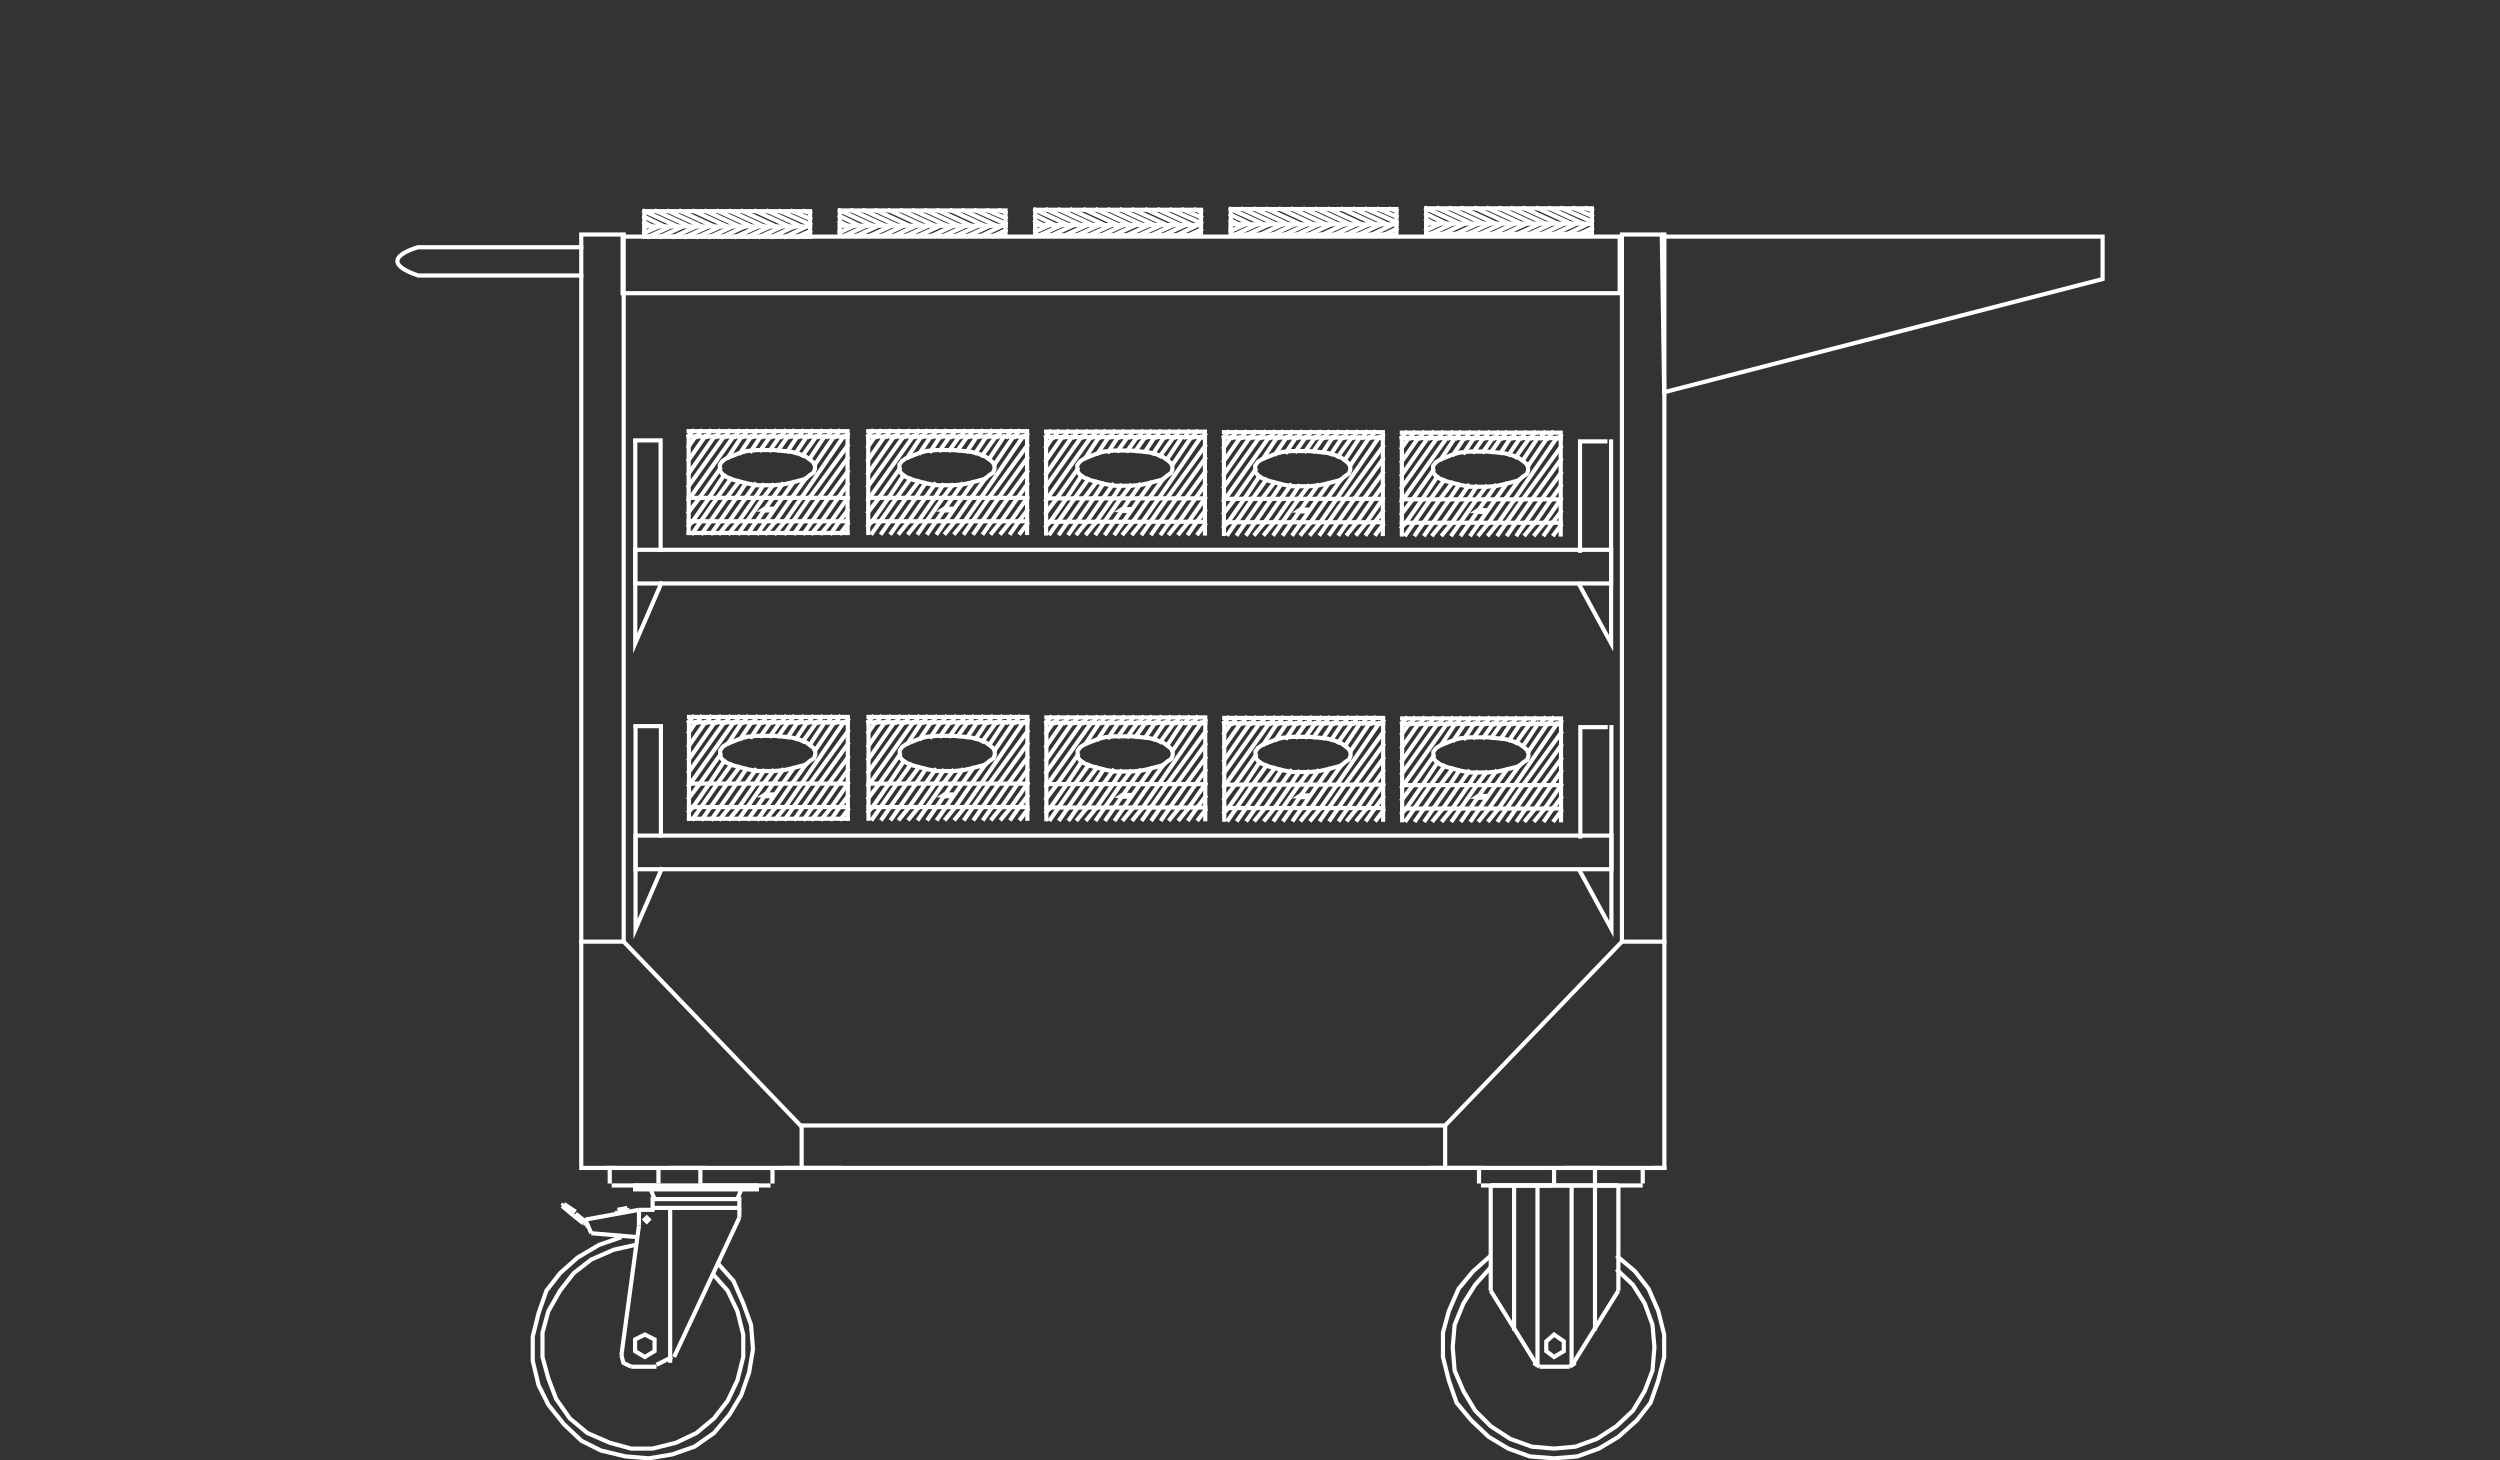 <svg id="Livello_1" data-name="Livello 1" xmlns="http://www.w3.org/2000/svg" viewBox="0 0 300 175.252"><rect x="0" y="0" width="300" height="175.252" fill="#333333" stroke="none"/><defs><style>.cls-1,.cls-2,.cls-3{fill:none;}.cls-2,.cls-3{stroke:#fff;stroke-miterlimit:10;stroke-width:0.5px;}.cls-2{stroke-linecap:square;}</style></defs><title>S30-10100-800_ST</title><line class="cls-1" x2="300"/><line class="cls-1" x2="300"/><polygon class="cls-2" points="199.418 28.394 199.701 47.063 252.312 33.486 252.312 28.394 199.418 28.394"/><polygon class="cls-2" points="74.712 28.394 194.36 28.394 194.36 35.183 74.712 35.183 74.712 28.394 74.712 28.394"/><line class="cls-2" x1="77.322" y1="27.967" x2="79.046" y2="27.172"/><line class="cls-2" x1="77.853" y1="28.394" x2="80.504" y2="27.172"/><line class="cls-2" x1="79.311" y1="28.394" x2="81.963" y2="27.172"/><line class="cls-2" x1="80.902" y1="28.394" x2="83.553" y2="27.172"/><line class="cls-2" x1="82.36" y1="28.394" x2="85.012" y2="27.172"/><line class="cls-2" x1="83.818" y1="28.394" x2="86.47" y2="27.172"/><line class="cls-2" x1="85.277" y1="28.394" x2="87.928" y2="27.172"/><line class="cls-2" x1="86.735" y1="28.394" x2="89.387" y2="27.172"/><line class="cls-2" x1="88.326" y1="28.394" x2="90.978" y2="27.172"/><line class="cls-2" x1="89.784" y1="28.394" x2="92.436" y2="27.172"/><line class="cls-2" x1="91.243" y1="28.394" x2="93.894" y2="27.172"/><line class="cls-2" x1="92.701" y1="28.394" x2="95.352" y2="27.172"/><line class="cls-2" x1="94.292" y1="28.394" x2="96.811" y2="27.172"/><line class="cls-2" x1="95.75" y1="28.394" x2="97.209" y2="27.722"/><line class="cls-2" x1="78.25" y1="27.172" x2="77.322" y2="26.684"/><line class="cls-2" x1="79.709" y1="27.172" x2="77.322" y2="26.012"/><line class="cls-2" x1="81.3" y1="27.172" x2="77.322" y2="25.339"/><line class="cls-2" x1="82.758" y1="27.172" x2="78.781" y2="25.339"/><line class="cls-2" x1="84.216" y1="27.172" x2="80.239" y2="25.339"/><line class="cls-2" x1="85.675" y1="27.172" x2="81.697" y2="25.339"/><line class="cls-2" x1="87.265" y1="27.172" x2="83.288" y2="25.339"/><line class="cls-2" x1="88.724" y1="27.172" x2="84.746" y2="25.339"/><line class="cls-2" x1="90.182" y1="27.172" x2="86.205" y2="25.339"/><line class="cls-2" x1="91.64" y1="27.172" x2="87.663" y2="25.339"/><line class="cls-2" x1="93.099" y1="27.172" x2="89.121" y2="25.339"/><line class="cls-2" x1="94.69" y1="27.172" x2="90.712" y2="25.339"/><line class="cls-2" x1="96.148" y1="27.172" x2="92.171" y2="25.339"/><line class="cls-2" x1="97.209" y1="26.928" x2="93.629" y2="25.339"/><line class="cls-2" x1="97.209" y1="26.256" x2="95.087" y2="25.339"/><line class="cls-2" x1="97.209" y1="25.584" x2="96.546" y2="25.339"/><polygon class="cls-2" points="97.209 25.339 77.322 25.339 77.322 28.394 97.209 28.394 97.209 25.339 97.209 25.339"/><polyline class="cls-2" points="77.322 28.394 77.322 27.172 97.209 27.172"/><line class="cls-2" x1="100.778" y1="27.882" x2="102.501" y2="27.088"/><line class="cls-2" x1="101.308" y1="28.309" x2="103.96" y2="27.088"/><line class="cls-2" x1="102.767" y1="28.309" x2="105.418" y2="27.088"/><line class="cls-2" x1="104.357" y1="28.309" x2="107.009" y2="27.088"/><line class="cls-2" x1="105.816" y1="28.309" x2="108.467" y2="27.088"/><line class="cls-2" x1="107.274" y1="28.309" x2="109.925" y2="27.088"/><line class="cls-2" x1="108.732" y1="28.309" x2="111.384" y2="27.088"/><line class="cls-2" x1="110.191" y1="28.309" x2="112.842" y2="27.088"/><line class="cls-2" x1="111.782" y1="28.309" x2="114.433" y2="27.088"/><line class="cls-2" x1="113.24" y1="28.309" x2="115.891" y2="27.088"/><line class="cls-2" x1="114.698" y1="28.309" x2="117.35" y2="27.088"/><line class="cls-2" x1="116.157" y1="28.309" x2="118.808" y2="27.088"/><line class="cls-2" x1="117.747" y1="28.309" x2="120.266" y2="27.088"/><line class="cls-2" x1="119.206" y1="28.309" x2="120.664" y2="27.637"/><line class="cls-2" x1="101.706" y1="27.088" x2="100.778" y2="26.599"/><line class="cls-2" x1="103.164" y1="27.088" x2="100.778" y2="25.927"/><line class="cls-2" x1="104.755" y1="27.088" x2="100.778" y2="25.255"/><line class="cls-2" x1="106.213" y1="27.088" x2="102.236" y2="25.255"/><line class="cls-2" x1="107.672" y1="27.088" x2="103.695" y2="25.255"/><line class="cls-2" x1="109.13" y1="27.088" x2="105.153" y2="25.255"/><line class="cls-2" x1="110.721" y1="27.088" x2="106.744" y2="25.255"/><line class="cls-2" x1="112.179" y1="27.088" x2="108.202" y2="25.255"/><line class="cls-2" x1="113.638" y1="27.088" x2="109.66" y2="25.255"/><line class="cls-2" x1="115.096" y1="27.088" x2="111.119" y2="25.255"/><line class="cls-2" x1="116.554" y1="27.088" x2="112.577" y2="25.255"/><line class="cls-2" x1="118.145" y1="27.088" x2="114.168" y2="25.255"/><line class="cls-2" x1="119.603" y1="27.088" x2="115.626" y2="25.255"/><line class="cls-2" x1="120.664" y1="26.843" x2="117.085" y2="25.255"/><line class="cls-2" x1="120.664" y1="26.171" x2="118.543" y2="25.255"/><line class="cls-2" x1="120.664" y1="25.499" x2="120.001" y2="25.255"/><polygon class="cls-2" points="120.664 25.255 100.778 25.255 100.778 28.309 120.664 28.309 120.664 25.255 120.664 25.255"/><polyline class="cls-2" points="100.778 28.309 100.778 27.088 120.664 27.088"/><line class="cls-2" x1="124.233" y1="27.797" x2="125.957" y2="27.003"/><line class="cls-2" x1="124.764" y1="28.225" x2="127.415" y2="27.003"/><line class="cls-2" x1="126.222" y1="28.225" x2="128.874" y2="27.003"/><line class="cls-2" x1="127.813" y1="28.225" x2="130.464" y2="27.003"/><line class="cls-2" x1="129.271" y1="28.225" x2="131.923" y2="27.003"/><line class="cls-2" x1="130.73" y1="28.225" x2="133.381" y2="27.003"/><line class="cls-2" x1="132.188" y1="28.225" x2="134.839" y2="27.003"/><line class="cls-2" x1="133.646" y1="28.225" x2="136.298" y2="27.003"/><line class="cls-2" x1="135.237" y1="28.225" x2="137.889" y2="27.003"/><line class="cls-2" x1="136.695" y1="28.225" x2="139.347" y2="27.003"/><line class="cls-2" x1="138.154" y1="28.225" x2="140.805" y2="27.003"/><line class="cls-2" x1="139.612" y1="28.225" x2="142.264" y2="27.003"/><line class="cls-2" x1="141.203" y1="28.225" x2="143.722" y2="27.003"/><line class="cls-2" x1="142.661" y1="28.225" x2="144.12" y2="27.552"/><line class="cls-2" x1="125.161" y1="27.003" x2="124.233" y2="26.514"/><line class="cls-2" x1="126.62" y1="27.003" x2="124.233" y2="25.842"/><line class="cls-2" x1="128.211" y1="27.003" x2="124.233" y2="25.17"/><line class="cls-2" x1="129.669" y1="27.003" x2="125.692" y2="25.17"/><line class="cls-2" x1="131.127" y1="27.003" x2="127.15" y2="25.17"/><line class="cls-2" x1="132.586" y1="27.003" x2="128.608" y2="25.17"/><line class="cls-2" x1="134.176" y1="27.003" x2="130.199" y2="25.17"/><line class="cls-2" x1="135.635" y1="27.003" x2="131.658" y2="25.17"/><line class="cls-2" x1="137.093" y1="27.003" x2="133.116" y2="25.17"/><line class="cls-2" x1="138.551" y1="27.003" x2="134.574" y2="25.17"/><line class="cls-2" x1="140.01" y1="27.003" x2="136.032" y2="25.17"/><line class="cls-2" x1="141.601" y1="27.003" x2="137.623" y2="25.17"/><line class="cls-2" x1="143.059" y1="27.003" x2="139.082" y2="25.17"/><line class="cls-2" x1="144.12" y1="26.758" x2="140.54" y2="25.17"/><line class="cls-2" x1="144.12" y1="26.086" x2="141.998" y2="25.17"/><line class="cls-2" x1="144.12" y1="25.414" x2="143.457" y2="25.17"/><polygon class="cls-2" points="144.12 25.17 124.233 25.17 124.233 28.225 144.12 28.225 144.12 25.17 144.12 25.17"/><polyline class="cls-2" points="124.233 28.225 124.233 27.003 144.12 27.003"/><line class="cls-2" x1="147.689" y1="27.712" x2="149.412" y2="26.918"/><line class="cls-2" x1="148.219" y1="28.14" x2="150.871" y2="26.918"/><line class="cls-2" x1="149.678" y1="28.14" x2="152.329" y2="26.918"/><line class="cls-2" x1="151.268" y1="28.14" x2="153.92" y2="26.918"/><line class="cls-2" x1="152.727" y1="28.14" x2="155.378" y2="26.918"/><line class="cls-2" x1="154.185" y1="28.14" x2="156.837" y2="26.918"/><line class="cls-2" x1="155.643" y1="28.14" x2="158.295" y2="26.918"/><line class="cls-2" x1="157.102" y1="28.14" x2="159.753" y2="26.918"/><line class="cls-2" x1="158.693" y1="28.14" x2="161.344" y2="26.918"/><line class="cls-2" x1="160.151" y1="28.14" x2="162.802" y2="26.918"/><line class="cls-2" x1="161.609" y1="28.14" x2="164.261" y2="26.918"/><line class="cls-2" x1="163.068" y1="28.14" x2="165.719" y2="26.918"/><line class="cls-2" x1="164.658" y1="28.14" x2="167.177" y2="26.918"/><line class="cls-2" x1="166.117" y1="28.14" x2="167.575" y2="27.468"/><line class="cls-2" x1="148.617" y1="26.918" x2="147.689" y2="26.429"/><line class="cls-2" x1="150.075" y1="26.918" x2="147.689" y2="25.757"/><line class="cls-2" x1="151.666" y1="26.918" x2="147.689" y2="25.085"/><line class="cls-2" x1="153.125" y1="26.918" x2="149.147" y2="25.085"/><line class="cls-2" x1="154.583" y1="26.918" x2="150.606" y2="25.085"/><line class="cls-2" x1="156.041" y1="26.918" x2="152.064" y2="25.085"/><line class="cls-2" x1="157.632" y1="26.918" x2="153.655" y2="25.085"/><line class="cls-2" x1="159.09" y1="26.918" x2="155.113" y2="25.085"/><line class="cls-2" x1="160.549" y1="26.918" x2="156.571" y2="25.085"/><line class="cls-2" x1="162.007" y1="26.918" x2="158.03" y2="25.085"/><line class="cls-2" x1="163.465" y1="26.918" x2="159.488" y2="25.085"/><line class="cls-2" x1="165.056" y1="26.918" x2="161.079" y2="25.085"/><line class="cls-2" x1="166.514" y1="26.918" x2="162.537" y2="25.085"/><line class="cls-2" x1="167.575" y1="26.673" x2="163.996" y2="25.085"/><line class="cls-2" x1="167.575" y1="26.001" x2="165.454" y2="25.085"/><line class="cls-2" x1="167.575" y1="25.329" x2="166.912" y2="25.085"/><polygon class="cls-2" points="167.575 25.085 147.689 25.085 147.689 28.14 167.575 28.14 167.575 25.085 167.575 25.085"/><polyline class="cls-2" points="147.689 28.14 147.689 26.918 167.575 26.918"/><line class="cls-2" x1="171.144" y1="27.627" x2="172.868" y2="26.833"/><line class="cls-2" x1="171.675" y1="28.055" x2="174.326" y2="26.833"/><line class="cls-2" x1="173.133" y1="28.055" x2="175.785" y2="26.833"/><line class="cls-2" x1="174.724" y1="28.055" x2="177.375" y2="26.833"/><line class="cls-2" x1="176.182" y1="28.055" x2="178.834" y2="26.833"/><line class="cls-2" x1="177.641" y1="28.055" x2="180.292" y2="26.833"/><line class="cls-2" x1="179.099" y1="28.055" x2="181.75" y2="26.833"/><line class="cls-2" x1="180.557" y1="28.055" x2="183.209" y2="26.833"/><line class="cls-2" x1="182.148" y1="28.055" x2="184.8" y2="26.833"/><line class="cls-2" x1="183.607" y1="28.055" x2="186.258" y2="26.833"/><line class="cls-2" x1="185.065" y1="28.055" x2="187.716" y2="26.833"/><line class="cls-2" x1="186.523" y1="28.055" x2="189.175" y2="26.833"/><line class="cls-2" x1="188.114" y1="28.055" x2="190.633" y2="26.833"/><line class="cls-2" x1="189.572" y1="28.055" x2="191.031" y2="27.383"/><line class="cls-2" x1="172.072" y1="26.833" x2="171.144" y2="26.344"/><line class="cls-2" x1="173.531" y1="26.833" x2="171.144" y2="25.672"/><line class="cls-2" x1="175.122" y1="26.833" x2="171.144" y2="25"/><line class="cls-2" x1="176.58" y1="26.833" x2="172.603" y2="25"/><line class="cls-2" x1="178.038" y1="26.833" x2="174.061" y2="25"/><line class="cls-2" x1="179.497" y1="26.833" x2="175.519" y2="25"/><line class="cls-2" x1="181.087" y1="26.833" x2="177.11" y2="25"/><line class="cls-2" x1="182.546" y1="26.833" x2="178.569" y2="25"/><line class="cls-2" x1="184.004" y1="26.833" x2="180.027" y2="25"/><line class="cls-2" x1="185.462" y1="26.833" x2="181.485" y2="25"/><line class="cls-2" x1="186.921" y1="26.833" x2="182.944" y2="25"/><line class="cls-2" x1="188.512" y1="26.833" x2="184.534" y2="25"/><line class="cls-2" x1="189.97" y1="26.833" x2="185.993" y2="25"/><line class="cls-2" x1="191.031" y1="26.589" x2="187.451" y2="25"/><line class="cls-2" x1="191.031" y1="25.916" x2="188.909" y2="25"/><line class="cls-2" x1="191.031" y1="25.244" x2="190.368" y2="25"/><polygon class="cls-2" points="191.031 25 171.144 25 171.144 28.055 191.031 28.055 191.031 25 191.031 25"/><polyline class="cls-2" points="171.144 28.055 171.144 26.833 191.031 26.833"/><polyline class="cls-2" points="76.23 52.966 76.23 77.195 79.345 70.016"/><polyline class="cls-2" points="193.332 52.967 193.332 77.196 189.476 70.1"/><polyline class="cls-2" points="76.23 52.845 79.272 52.845 79.272 65.969"/><polyline class="cls-2" points="192.645 52.967 189.603 52.967 189.603 66.091"/><polygon class="cls-2" points="76.231 65.978 193.333 65.978 193.333 70.016 76.231 70.016 76.231 65.978 76.231 65.978"/><line class="cls-2" x1="101.704" y1="59.741" x2="101.704" y2="59.741"/><line class="cls-2" x1="82.64" y1="53.577" x2="83.455" y2="52.387"/><line class="cls-2" x1="82.64" y1="55.199" x2="84.596" y2="52.387"/><line class="cls-2" x1="82.64" y1="56.821" x2="85.736" y2="52.387"/><line class="cls-2" x1="82.64" y1="58.335" x2="86.877" y2="52.387"/><line class="cls-2" x1="82.803" y1="59.741" x2="88.017" y2="52.387"/><line class="cls-2" x1="83.944" y1="59.741" x2="86.388" y2="56.28"/><line class="cls-2" x1="87.366" y1="54.875" x2="88.995" y2="52.387"/><line class="cls-2" x1="85.084" y1="59.741" x2="86.877" y2="57.038"/><line class="cls-2" x1="88.832" y1="54.334" x2="90.136" y2="52.387"/><line class="cls-2" x1="86.062" y1="59.741" x2="87.691" y2="57.47"/><line class="cls-2" x1="90.136" y1="54.118" x2="91.276" y2="52.387"/><line class="cls-2" x1="87.203" y1="59.741" x2="88.669" y2="57.795"/><line class="cls-2" x1="91.276" y1="54.009" x2="92.417" y2="52.387"/><line class="cls-2" x1="88.343" y1="59.741" x2="89.484" y2="58.011"/><line class="cls-2" x1="92.417" y1="54.009" x2="93.557" y2="52.387"/><line class="cls-2" x1="89.484" y1="59.741" x2="90.624" y2="58.119"/><line class="cls-2" x1="93.394" y1="54.009" x2="94.535" y2="52.387"/><line class="cls-2" x1="90.624" y1="59.741" x2="91.602" y2="58.227"/><line class="cls-2" x1="94.535" y1="54.118" x2="95.675" y2="52.387"/><line class="cls-2" x1="91.602" y1="59.741" x2="92.743" y2="58.227"/><line class="cls-2" x1="95.513" y1="54.334" x2="96.816" y2="52.387"/><line class="cls-2" x1="92.743" y1="59.741" x2="93.883" y2="58.119"/><line class="cls-2" x1="96.327" y1="54.658" x2="97.957" y2="52.387"/><line class="cls-2" x1="93.883" y1="59.741" x2="95.187" y2="57.903"/><line class="cls-2" x1="97.142" y1="55.091" x2="98.934" y2="52.387"/><line class="cls-2" x1="95.024" y1="59.741" x2="96.653" y2="57.47"/><line class="cls-2" x1="97.794" y1="55.74" x2="100.075" y2="52.387"/><line class="cls-2" x1="96.164" y1="59.741" x2="101.215" y2="52.387"/><line class="cls-2" x1="97.142" y1="59.741" x2="101.704" y2="53.469"/><line class="cls-2" x1="98.282" y1="59.741" x2="101.704" y2="54.983"/><line class="cls-2" x1="99.423" y1="59.741" x2="101.704" y2="56.605"/><line class="cls-2" x1="100.564" y1="59.741" x2="101.704" y2="58.119"/><line class="cls-2" x1="82.64" y1="59.957" x2="82.803" y2="59.741"/><line class="cls-2" x1="82.64" y1="61.471" x2="83.944" y2="59.741"/><line class="cls-2" x1="83.129" y1="62.553" x2="85.084" y2="59.741"/><line class="cls-2" x1="84.107" y1="62.553" x2="86.062" y2="59.741"/><line class="cls-2" x1="85.247" y1="62.553" x2="87.203" y2="59.741"/><line class="cls-2" x1="86.388" y1="62.553" x2="88.343" y2="59.741"/><line class="cls-2" x1="87.529" y1="62.553" x2="89.484" y2="59.741"/><line class="cls-2" x1="88.669" y1="62.553" x2="90.624" y2="59.741"/><line class="cls-2" x1="89.647" y1="62.553" x2="91.602" y2="59.741"/><line class="cls-2" x1="90.787" y1="62.553" x2="92.743" y2="59.741"/><line class="cls-2" x1="91.928" y1="62.553" x2="93.883" y2="59.741"/><line class="cls-2" x1="93.068" y1="62.553" x2="95.024" y2="59.741"/><line class="cls-2" x1="94.209" y1="62.553" x2="96.164" y2="59.741"/><line class="cls-2" x1="95.187" y1="62.553" x2="97.142" y2="59.741"/><line class="cls-2" x1="96.327" y1="62.553" x2="98.282" y2="59.741"/><line class="cls-2" x1="97.468" y1="62.553" x2="99.423" y2="59.741"/><line class="cls-2" x1="98.608" y1="62.553" x2="100.564" y2="59.741"/><line class="cls-2" x1="99.749" y1="62.553" x2="101.704" y2="59.741"/><line class="cls-2" x1="100.727" y1="62.553" x2="101.704" y2="61.255"/><line class="cls-2" x1="82.64" y1="59.741" x2="101.704" y2="59.741"/><line class="cls-2" x1="82.64" y1="52.387" x2="101.704" y2="52.387"/><line class="cls-2" x1="82.64" y1="63.093" x2="83.129" y2="62.553"/><line class="cls-2" x1="83.129" y1="63.959" x2="84.107" y2="62.553"/><line class="cls-2" x1="84.27" y1="63.959" x2="85.247" y2="62.553"/><line class="cls-2" x1="85.41" y1="63.959" x2="86.388" y2="62.553"/><line class="cls-2" x1="86.388" y1="63.959" x2="87.529" y2="62.553"/><line class="cls-2" x1="87.529" y1="63.959" x2="88.669" y2="62.553"/><line class="cls-2" x1="88.669" y1="63.959" x2="89.647" y2="62.553"/><line class="cls-2" x1="89.81" y1="63.959" x2="90.787" y2="62.553"/><line class="cls-2" x1="90.95" y1="63.959" x2="91.928" y2="62.553"/><line class="cls-2" x1="91.928" y1="63.959" x2="93.068" y2="62.553"/><line class="cls-2" x1="93.068" y1="63.959" x2="94.209" y2="62.553"/><line class="cls-2" x1="94.209" y1="63.959" x2="95.187" y2="62.553"/><line class="cls-2" x1="95.35" y1="63.959" x2="96.327" y2="62.553"/><line class="cls-2" x1="96.49" y1="63.959" x2="97.468" y2="62.553"/><line class="cls-2" x1="97.468" y1="63.959" x2="98.608" y2="62.553"/><line class="cls-2" x1="98.608" y1="63.959" x2="99.749" y2="62.553"/><line class="cls-2" x1="99.749" y1="63.959" x2="100.727" y2="62.553"/><line class="cls-2" x1="100.89" y1="63.959" x2="101.704" y2="62.877"/><line class="cls-2" x1="82.64" y1="63.959" x2="101.704" y2="63.959"/><line class="cls-2" x1="82.64" y1="62.553" x2="101.704" y2="62.553"/><polygon class="cls-2" points="86.388 56.064 86.388 56.497 86.714 56.929 87.203 57.254 88.017 57.578 88.832 57.795 89.647 58.011 90.787 58.227 91.765 58.227 92.905 58.227 94.046 58.119 95.024 57.903 95.838 57.686 96.653 57.47 97.142 57.038 97.631 56.713 97.794 56.28 97.794 55.848 97.631 55.524 97.142 55.091 96.653 54.767 95.838 54.442 95.024 54.226 94.046 54.118 92.905 54.009 91.765 54.009 90.787 54.009 89.647 54.118 88.832 54.334 88.017 54.658 87.203 54.983 86.714 55.307 86.388 55.74 86.388 56.064 86.388 56.064"/><polygon class="cls-2" points="91.602 61.147 91.765 61.147 91.765 61.255 91.928 61.255 92.091 61.255 92.254 61.255 92.417 61.255 92.58 61.255 92.58 61.147 92.58 61.039 92.417 61.039 92.254 61.039 92.091 61.039 91.928 61.039 91.765 61.039 91.602 61.147 91.602 61.147"/><line class="cls-2" x1="82.64" y1="52.387" x2="82.64" y2="63.959"/><line class="cls-2" x1="101.704" y1="52.387" x2="101.704" y2="63.959"/><line class="cls-2" x1="82.64" y1="52.279" x2="83.129" y2="51.739"/><line class="cls-2" x1="83.618" y1="52.387" x2="84.107" y2="51.739"/><line class="cls-2" x1="84.759" y1="52.387" x2="85.247" y2="51.739"/><line class="cls-2" x1="85.899" y1="52.387" x2="86.388" y2="51.739"/><line class="cls-2" x1="87.04" y1="52.387" x2="87.529" y2="51.739"/><line class="cls-2" x1="88.18" y1="52.387" x2="88.669" y2="51.739"/><line class="cls-2" x1="89.158" y1="52.387" x2="89.647" y2="51.739"/><line class="cls-2" x1="90.298" y1="52.387" x2="90.787" y2="51.739"/><line class="cls-2" x1="91.439" y1="52.387" x2="91.928" y2="51.739"/><line class="cls-2" x1="92.58" y1="52.387" x2="93.068" y2="51.739"/><line class="cls-2" x1="93.72" y1="52.387" x2="94.209" y2="51.739"/><line class="cls-2" x1="94.698" y1="52.387" x2="95.187" y2="51.739"/><line class="cls-2" x1="95.838" y1="52.387" x2="96.327" y2="51.739"/><line class="cls-2" x1="96.979" y1="52.387" x2="97.468" y2="51.739"/><line class="cls-2" x1="98.12" y1="52.387" x2="98.608" y2="51.739"/><line class="cls-2" x1="99.26" y1="52.387" x2="99.749" y2="51.739"/><line class="cls-2" x1="100.238" y1="52.387" x2="100.727" y2="51.739"/><line class="cls-2" x1="101.378" y1="52.387" x2="101.704" y2="52.063"/><line class="cls-2" x1="82.64" y1="51.739" x2="101.704" y2="51.739"/><line class="cls-2" x1="123.249" y1="59.741" x2="123.249" y2="59.741"/><line class="cls-2" x1="104.185" y1="53.577" x2="105" y2="52.387"/><line class="cls-2" x1="104.185" y1="55.199" x2="106.14" y2="52.387"/><line class="cls-2" x1="104.185" y1="56.821" x2="107.281" y2="52.387"/><line class="cls-2" x1="104.185" y1="58.335" x2="108.421" y2="52.387"/><line class="cls-2" x1="104.348" y1="59.741" x2="109.562" y2="52.387"/><line class="cls-2" x1="105.488" y1="59.741" x2="107.933" y2="56.28"/><line class="cls-2" x1="108.91" y1="54.875" x2="110.54" y2="52.387"/><line class="cls-2" x1="106.629" y1="59.741" x2="108.421" y2="57.038"/><line class="cls-2" x1="110.377" y1="54.334" x2="111.68" y2="52.387"/><line class="cls-2" x1="107.607" y1="59.741" x2="109.236" y2="57.47"/><line class="cls-2" x1="111.68" y1="54.118" x2="112.821" y2="52.387"/><line class="cls-2" x1="108.747" y1="59.741" x2="110.214" y2="57.795"/><line class="cls-2" x1="112.821" y1="54.009" x2="113.961" y2="52.387"/><line class="cls-2" x1="109.888" y1="59.741" x2="111.028" y2="58.011"/><line class="cls-2" x1="113.961" y1="54.009" x2="115.102" y2="52.387"/><line class="cls-2" x1="111.028" y1="59.741" x2="112.169" y2="58.119"/><line class="cls-2" x1="114.939" y1="54.009" x2="116.079" y2="52.387"/><line class="cls-2" x1="112.169" y1="59.741" x2="113.147" y2="58.227"/><line class="cls-2" x1="116.079" y1="54.118" x2="117.22" y2="52.387"/><line class="cls-2" x1="113.147" y1="59.741" x2="114.287" y2="58.227"/><line class="cls-2" x1="117.057" y1="54.334" x2="118.361" y2="52.387"/><line class="cls-2" x1="114.287" y1="59.741" x2="115.428" y2="58.119"/><line class="cls-2" x1="117.872" y1="54.658" x2="119.501" y2="52.387"/><line class="cls-2" x1="115.428" y1="59.741" x2="116.731" y2="57.903"/><line class="cls-2" x1="118.687" y1="55.091" x2="120.479" y2="52.387"/><line class="cls-2" x1="116.568" y1="59.741" x2="118.198" y2="57.47"/><line class="cls-2" x1="119.338" y1="55.74" x2="121.619" y2="52.387"/><line class="cls-2" x1="117.709" y1="59.741" x2="122.76" y2="52.387"/><line class="cls-2" x1="118.687" y1="59.741" x2="123.249" y2="53.469"/><line class="cls-2" x1="119.827" y1="59.741" x2="123.249" y2="54.983"/><line class="cls-2" x1="120.968" y1="59.741" x2="123.249" y2="56.605"/><line class="cls-2" x1="122.108" y1="59.741" x2="123.249" y2="58.119"/><line class="cls-2" x1="104.185" y1="59.957" x2="104.348" y2="59.741"/><line class="cls-2" x1="104.185" y1="61.471" x2="105.488" y2="59.741"/><line class="cls-2" x1="104.674" y1="62.553" x2="106.629" y2="59.741"/><line class="cls-2" x1="105.651" y1="62.553" x2="107.607" y2="59.741"/><line class="cls-2" x1="106.792" y1="62.553" x2="108.747" y2="59.741"/><line class="cls-2" x1="107.933" y1="62.553" x2="109.888" y2="59.741"/><line class="cls-2" x1="109.073" y1="62.553" x2="111.028" y2="59.741"/><line class="cls-2" x1="110.214" y1="62.553" x2="112.169" y2="59.741"/><line class="cls-2" x1="111.191" y1="62.553" x2="113.147" y2="59.741"/><line class="cls-2" x1="112.332" y1="62.553" x2="114.287" y2="59.741"/><line class="cls-2" x1="113.472" y1="62.553" x2="115.428" y2="59.741"/><line class="cls-2" x1="114.613" y1="62.553" x2="116.568" y2="59.741"/><line class="cls-2" x1="115.754" y1="62.553" x2="117.709" y2="59.741"/><line class="cls-2" x1="116.731" y1="62.553" x2="118.687" y2="59.741"/><line class="cls-2" x1="117.872" y1="62.553" x2="119.827" y2="59.741"/><line class="cls-2" x1="119.012" y1="62.553" x2="120.968" y2="59.741"/><line class="cls-2" x1="120.153" y1="62.553" x2="122.108" y2="59.741"/><line class="cls-2" x1="121.294" y1="62.553" x2="123.249" y2="59.741"/><line class="cls-2" x1="122.271" y1="62.553" x2="123.249" y2="61.255"/><line class="cls-2" x1="104.185" y1="59.741" x2="123.249" y2="59.741"/><line class="cls-2" x1="104.185" y1="52.387" x2="123.249" y2="52.387"/><line class="cls-2" x1="104.185" y1="63.093" x2="104.674" y2="62.553"/><line class="cls-2" x1="104.674" y1="63.959" x2="105.651" y2="62.553"/><line class="cls-2" x1="105.814" y1="63.959" x2="106.792" y2="62.553"/><line class="cls-2" x1="106.955" y1="63.959" x2="107.933" y2="62.553"/><line class="cls-2" x1="107.933" y1="63.959" x2="109.073" y2="62.553"/><line class="cls-2" x1="109.073" y1="63.959" x2="110.214" y2="62.553"/><line class="cls-2" x1="110.214" y1="63.959" x2="111.191" y2="62.553"/><line class="cls-2" x1="111.354" y1="63.959" x2="112.332" y2="62.553"/><line class="cls-2" x1="112.495" y1="63.959" x2="113.472" y2="62.553"/><line class="cls-2" x1="113.472" y1="63.959" x2="114.613" y2="62.553"/><line class="cls-2" x1="114.613" y1="63.959" x2="115.754" y2="62.553"/><line class="cls-2" x1="115.754" y1="63.959" x2="116.731" y2="62.553"/><line class="cls-2" x1="116.894" y1="63.959" x2="117.872" y2="62.553"/><line class="cls-2" x1="118.035" y1="63.959" x2="119.012" y2="62.553"/><line class="cls-2" x1="119.012" y1="63.959" x2="120.153" y2="62.553"/><line class="cls-2" x1="120.153" y1="63.959" x2="121.294" y2="62.553"/><line class="cls-2" x1="121.294" y1="63.959" x2="122.271" y2="62.553"/><line class="cls-2" x1="122.434" y1="63.959" x2="123.249" y2="62.877"/><line class="cls-2" x1="104.185" y1="62.553" x2="123.249" y2="62.553"/><polygon class="cls-2" points="107.933 56.064 107.933 56.497 108.258 56.929 108.747 57.254 109.562 57.578 110.377 57.795 111.191 58.011 112.332 58.227 113.31 58.227 114.45 58.227 115.591 58.119 116.568 57.903 117.383 57.686 118.198 57.47 118.687 57.038 119.175 56.713 119.338 56.28 119.338 55.848 119.175 55.524 118.687 55.091 118.198 54.767 117.383 54.442 116.568 54.226 115.591 54.118 114.45 54.009 113.31 54.009 112.332 54.009 111.191 54.118 110.377 54.334 109.562 54.658 108.747 54.983 108.258 55.307 107.933 55.74 107.933 56.064 107.933 56.064"/><polygon class="cls-2" points="113.147 61.147 113.31 61.147 113.31 61.255 113.472 61.255 113.635 61.255 113.798 61.255 113.961 61.255 114.124 61.255 114.124 61.147 114.124 61.039 113.961 61.039 113.798 61.039 113.635 61.039 113.472 61.039 113.31 61.039 113.147 61.147 113.147 61.147"/><line class="cls-2" x1="104.185" y1="52.387" x2="104.185" y2="63.959"/><line class="cls-2" x1="123.249" y1="52.387" x2="123.249" y2="63.959"/><line class="cls-2" x1="104.185" y1="52.279" x2="104.674" y2="51.739"/><line class="cls-2" x1="105.163" y1="52.387" x2="105.651" y2="51.739"/><line class="cls-2" x1="106.303" y1="52.387" x2="106.792" y2="51.739"/><line class="cls-2" x1="107.444" y1="52.387" x2="107.933" y2="51.739"/><line class="cls-2" x1="108.584" y1="52.387" x2="109.073" y2="51.739"/><line class="cls-2" x1="109.725" y1="52.387" x2="110.214" y2="51.739"/><line class="cls-2" x1="110.702" y1="52.387" x2="111.191" y2="51.739"/><line class="cls-2" x1="111.843" y1="52.387" x2="112.332" y2="51.739"/><line class="cls-2" x1="112.984" y1="52.387" x2="113.472" y2="51.739"/><line class="cls-2" x1="114.124" y1="52.387" x2="114.613" y2="51.739"/><line class="cls-2" x1="115.265" y1="52.387" x2="115.754" y2="51.739"/><line class="cls-2" x1="116.242" y1="52.387" x2="116.731" y2="51.739"/><line class="cls-2" x1="117.383" y1="52.387" x2="117.872" y2="51.739"/><line class="cls-2" x1="118.524" y1="52.387" x2="119.012" y2="51.739"/><line class="cls-2" x1="119.664" y1="52.387" x2="120.153" y2="51.739"/><line class="cls-2" x1="120.805" y1="52.387" x2="121.294" y2="51.739"/><line class="cls-2" x1="121.782" y1="52.387" x2="122.271" y2="51.739"/><line class="cls-2" x1="122.923" y1="52.387" x2="123.249" y2="52.063"/><line class="cls-2" x1="104.185" y1="51.739" x2="123.249" y2="51.739"/><line class="cls-2" x1="144.594" y1="59.801" x2="144.594" y2="59.801"/><line class="cls-2" x1="125.531" y1="53.637" x2="126.345" y2="52.447"/><line class="cls-2" x1="125.531" y1="55.259" x2="127.486" y2="52.447"/><line class="cls-2" x1="125.531" y1="56.881" x2="128.626" y2="52.447"/><line class="cls-2" x1="125.531" y1="58.395" x2="129.767" y2="52.447"/><line class="cls-2" x1="125.693" y1="59.801" x2="130.908" y2="52.447"/><line class="cls-2" x1="126.834" y1="59.801" x2="129.278" y2="56.34"/><line class="cls-2" x1="130.256" y1="54.934" x2="131.885" y2="52.447"/><line class="cls-2" x1="127.975" y1="59.801" x2="129.767" y2="57.097"/><line class="cls-2" x1="131.722" y1="54.394" x2="133.026" y2="52.447"/><line class="cls-2" x1="128.952" y1="59.801" x2="130.582" y2="57.53"/><line class="cls-2" x1="133.026" y1="54.177" x2="134.166" y2="52.447"/><line class="cls-2" x1="130.093" y1="59.801" x2="131.559" y2="57.854"/><line class="cls-2" x1="134.166" y1="54.069" x2="135.307" y2="52.447"/><line class="cls-2" x1="131.233" y1="59.801" x2="132.374" y2="58.07"/><line class="cls-2" x1="135.307" y1="54.069" x2="136.447" y2="52.447"/><line class="cls-2" x1="132.374" y1="59.801" x2="133.515" y2="58.179"/><line class="cls-2" x1="136.285" y1="54.069" x2="137.425" y2="52.447"/><line class="cls-2" x1="133.515" y1="59.801" x2="134.492" y2="58.287"/><line class="cls-2" x1="137.425" y1="54.177" x2="138.566" y2="52.447"/><line class="cls-2" x1="134.492" y1="59.801" x2="135.633" y2="58.287"/><line class="cls-2" x1="138.403" y1="54.394" x2="139.706" y2="52.447"/><line class="cls-2" x1="135.633" y1="59.801" x2="136.773" y2="58.179"/><line class="cls-2" x1="139.217" y1="54.718" x2="140.847" y2="52.447"/><line class="cls-2" x1="136.773" y1="59.801" x2="138.077" y2="57.963"/><line class="cls-2" x1="140.032" y1="55.151" x2="141.824" y2="52.447"/><line class="cls-2" x1="137.914" y1="59.801" x2="139.543" y2="57.53"/><line class="cls-2" x1="140.684" y1="55.8" x2="142.965" y2="52.447"/><line class="cls-2" x1="139.054" y1="59.801" x2="144.106" y2="52.447"/><line class="cls-2" x1="140.032" y1="59.801" x2="144.594" y2="53.529"/><line class="cls-2" x1="141.173" y1="59.801" x2="144.594" y2="55.043"/><line class="cls-2" x1="142.313" y1="59.801" x2="144.594" y2="56.665"/><line class="cls-2" x1="143.454" y1="59.801" x2="144.594" y2="58.179"/><line class="cls-2" x1="125.531" y1="60.017" x2="125.693" y2="59.801"/><line class="cls-2" x1="125.531" y1="61.531" x2="126.834" y2="59.801"/><line class="cls-2" x1="126.019" y1="62.612" x2="127.975" y2="59.801"/><line class="cls-2" x1="126.997" y1="62.612" x2="128.952" y2="59.801"/><line class="cls-2" x1="128.138" y1="62.612" x2="130.093" y2="59.801"/><line class="cls-2" x1="129.278" y1="62.612" x2="131.233" y2="59.801"/><line class="cls-2" x1="130.419" y1="62.612" x2="132.374" y2="59.801"/><line class="cls-2" x1="131.559" y1="62.612" x2="133.515" y2="59.801"/><line class="cls-2" x1="132.537" y1="62.612" x2="134.492" y2="59.801"/><line class="cls-2" x1="133.677" y1="62.612" x2="135.633" y2="59.801"/><line class="cls-2" x1="134.818" y1="62.612" x2="136.773" y2="59.801"/><line class="cls-2" x1="135.959" y1="62.612" x2="137.914" y2="59.801"/><line class="cls-2" x1="137.099" y1="62.612" x2="139.054" y2="59.801"/><line class="cls-2" x1="138.077" y1="62.612" x2="140.032" y2="59.801"/><line class="cls-2" x1="139.217" y1="62.612" x2="141.173" y2="59.801"/><line class="cls-2" x1="140.358" y1="62.612" x2="142.313" y2="59.801"/><line class="cls-2" x1="141.499" y1="62.612" x2="143.454" y2="59.801"/><line class="cls-2" x1="142.639" y1="62.612" x2="144.594" y2="59.801"/><line class="cls-2" x1="143.617" y1="62.612" x2="144.594" y2="61.315"/><line class="cls-2" x1="125.531" y1="59.801" x2="144.594" y2="59.801"/><line class="cls-2" x1="125.531" y1="52.447" x2="144.594" y2="52.447"/><line class="cls-2" x1="125.531" y1="63.153" x2="126.019" y2="62.612"/><line class="cls-2" x1="126.019" y1="64.018" x2="126.997" y2="62.612"/><line class="cls-2" x1="127.16" y1="64.018" x2="128.138" y2="62.612"/><line class="cls-2" x1="128.3" y1="64.018" x2="129.278" y2="62.612"/><line class="cls-2" x1="129.278" y1="64.018" x2="130.419" y2="62.612"/><line class="cls-2" x1="130.419" y1="64.018" x2="131.559" y2="62.612"/><line class="cls-2" x1="131.559" y1="64.018" x2="132.537" y2="62.612"/><line class="cls-2" x1="132.7" y1="64.018" x2="133.677" y2="62.612"/><line class="cls-2" x1="133.84" y1="64.018" x2="134.818" y2="62.612"/><line class="cls-2" x1="134.818" y1="64.018" x2="135.959" y2="62.612"/><line class="cls-2" x1="135.959" y1="64.018" x2="137.099" y2="62.612"/><line class="cls-2" x1="137.099" y1="64.018" x2="138.077" y2="62.612"/><line class="cls-2" x1="138.24" y1="64.018" x2="139.217" y2="62.612"/><line class="cls-2" x1="139.38" y1="64.018" x2="140.358" y2="62.612"/><line class="cls-2" x1="140.358" y1="64.018" x2="141.499" y2="62.612"/><line class="cls-2" x1="141.499" y1="64.018" x2="142.639" y2="62.612"/><line class="cls-2" x1="142.639" y1="64.018" x2="143.617" y2="62.612"/><line class="cls-2" x1="143.78" y1="64.018" x2="144.594" y2="62.937"/><line class="cls-2" x1="125.531" y1="62.612" x2="144.594" y2="62.612"/><polygon class="cls-2" points="129.278 56.124 129.278 56.557 129.604 56.989 130.093 57.314 130.908 57.638 131.722 57.854 132.537 58.07 133.677 58.287 134.655 58.287 135.796 58.287 136.936 58.179 137.914 57.963 138.729 57.746 139.543 57.53 140.032 57.097 140.521 56.773 140.684 56.34 140.684 55.908 140.521 55.583 140.032 55.151 139.543 54.826 138.729 54.502 137.914 54.286 136.936 54.177 135.796 54.069 134.655 54.069 133.677 54.069 132.537 54.177 131.722 54.394 130.908 54.718 130.093 55.043 129.604 55.367 129.278 55.8 129.278 56.124 129.278 56.124"/><polygon class="cls-2" points="134.492 61.207 134.655 61.207 134.655 61.315 134.818 61.315 134.981 61.315 135.144 61.315 135.307 61.315 135.47 61.315 135.47 61.207 135.47 61.099 135.307 61.099 135.144 61.099 134.981 61.099 134.818 61.099 134.655 61.099 134.492 61.207 134.492 61.207"/><line class="cls-2" x1="125.531" y1="52.447" x2="125.531" y2="64.018"/><line class="cls-2" x1="144.594" y1="52.447" x2="144.594" y2="64.018"/><line class="cls-2" x1="125.531" y1="52.339" x2="126.019" y2="51.798"/><line class="cls-2" x1="126.508" y1="52.447" x2="126.997" y2="51.798"/><line class="cls-2" x1="127.649" y1="52.447" x2="128.138" y2="51.798"/><line class="cls-2" x1="128.789" y1="52.447" x2="129.278" y2="51.798"/><line class="cls-2" x1="129.93" y1="52.447" x2="130.419" y2="51.798"/><line class="cls-2" x1="131.07" y1="52.447" x2="131.559" y2="51.798"/><line class="cls-2" x1="132.048" y1="52.447" x2="132.537" y2="51.798"/><line class="cls-2" x1="133.189" y1="52.447" x2="133.677" y2="51.798"/><line class="cls-2" x1="134.329" y1="52.447" x2="134.818" y2="51.798"/><line class="cls-2" x1="135.47" y1="52.447" x2="135.959" y2="51.798"/><line class="cls-2" x1="136.61" y1="52.447" x2="137.099" y2="51.798"/><line class="cls-2" x1="137.588" y1="52.447" x2="138.077" y2="51.798"/><line class="cls-2" x1="138.729" y1="52.447" x2="139.217" y2="51.798"/><line class="cls-2" x1="139.869" y1="52.447" x2="140.358" y2="51.798"/><line class="cls-2" x1="141.01" y1="52.447" x2="141.499" y2="51.798"/><line class="cls-2" x1="142.15" y1="52.447" x2="142.639" y2="51.798"/><line class="cls-2" x1="143.128" y1="52.447" x2="143.617" y2="51.798"/><line class="cls-2" x1="144.269" y1="52.447" x2="144.594" y2="52.123"/><line class="cls-2" x1="125.531" y1="51.798" x2="144.594" y2="51.798"/><line class="cls-2" x1="165.94" y1="59.861" x2="165.94" y2="59.861"/><line class="cls-2" x1="146.876" y1="53.697" x2="147.691" y2="52.507"/><line class="cls-2" x1="146.876" y1="55.319" x2="148.831" y2="52.507"/><line class="cls-2" x1="146.876" y1="56.941" x2="149.972" y2="52.507"/><line class="cls-2" x1="146.876" y1="58.455" x2="151.113" y2="52.507"/><line class="cls-2" x1="147.039" y1="59.861" x2="152.253" y2="52.507"/><line class="cls-2" x1="148.18" y1="59.861" x2="150.624" y2="56.4"/><line class="cls-2" x1="151.601" y1="54.994" x2="153.231" y2="52.507"/><line class="cls-2" x1="149.32" y1="59.861" x2="151.113" y2="57.157"/><line class="cls-2" x1="153.068" y1="54.454" x2="154.371" y2="52.507"/><line class="cls-2" x1="150.298" y1="59.861" x2="151.927" y2="57.59"/><line class="cls-2" x1="154.371" y1="54.237" x2="155.512" y2="52.507"/><line class="cls-2" x1="151.438" y1="59.861" x2="152.905" y2="57.914"/><line class="cls-2" x1="155.512" y1="54.129" x2="156.652" y2="52.507"/><line class="cls-2" x1="152.579" y1="59.861" x2="153.72" y2="58.13"/><line class="cls-2" x1="156.652" y1="54.129" x2="157.793" y2="52.507"/><line class="cls-2" x1="153.72" y1="59.861" x2="154.86" y2="58.239"/><line class="cls-2" x1="157.63" y1="54.129" x2="158.771" y2="52.507"/><line class="cls-2" x1="154.86" y1="59.861" x2="155.838" y2="58.347"/><line class="cls-2" x1="158.771" y1="54.237" x2="159.911" y2="52.507"/><line class="cls-2" x1="155.838" y1="59.861" x2="156.978" y2="58.347"/><line class="cls-2" x1="159.748" y1="54.454" x2="161.052" y2="52.507"/><line class="cls-2" x1="156.978" y1="59.861" x2="158.119" y2="58.239"/><line class="cls-2" x1="160.563" y1="54.778" x2="162.192" y2="52.507"/><line class="cls-2" x1="158.119" y1="59.861" x2="159.422" y2="58.022"/><line class="cls-2" x1="161.378" y1="55.211" x2="163.17" y2="52.507"/><line class="cls-2" x1="159.26" y1="59.861" x2="160.889" y2="57.59"/><line class="cls-2" x1="162.03" y1="55.86" x2="164.311" y2="52.507"/><line class="cls-2" x1="160.4" y1="59.861" x2="165.451" y2="52.507"/><line class="cls-2" x1="161.378" y1="59.861" x2="165.94" y2="53.589"/><line class="cls-2" x1="162.518" y1="59.861" x2="165.94" y2="55.102"/><line class="cls-2" x1="163.659" y1="59.861" x2="165.94" y2="56.725"/><line class="cls-2" x1="164.8" y1="59.861" x2="165.94" y2="58.239"/><line class="cls-2" x1="146.876" y1="60.077" x2="147.039" y2="59.861"/><line class="cls-2" x1="146.876" y1="61.591" x2="148.18" y2="59.861"/><line class="cls-2" x1="147.365" y1="62.672" x2="149.32" y2="59.861"/><line class="cls-2" x1="148.343" y1="62.672" x2="150.298" y2="59.861"/><line class="cls-2" x1="149.483" y1="62.672" x2="151.438" y2="59.861"/><line class="cls-2" x1="150.624" y1="62.672" x2="152.579" y2="59.861"/><line class="cls-2" x1="151.764" y1="62.672" x2="153.72" y2="59.861"/><line class="cls-2" x1="152.905" y1="62.672" x2="154.86" y2="59.861"/><line class="cls-2" x1="153.883" y1="62.672" x2="155.838" y2="59.861"/><line class="cls-2" x1="155.023" y1="62.672" x2="156.978" y2="59.861"/><line class="cls-2" x1="156.164" y1="62.672" x2="158.119" y2="59.861"/><line class="cls-2" x1="157.304" y1="62.672" x2="159.26" y2="59.861"/><line class="cls-2" x1="158.445" y1="62.672" x2="160.4" y2="59.861"/><line class="cls-2" x1="159.422" y1="62.672" x2="161.378" y2="59.861"/><line class="cls-2" x1="160.563" y1="62.672" x2="162.518" y2="59.861"/><line class="cls-2" x1="161.704" y1="62.672" x2="163.659" y2="59.861"/><line class="cls-2" x1="162.844" y1="62.672" x2="164.8" y2="59.861"/><line class="cls-2" x1="163.985" y1="62.672" x2="165.94" y2="59.861"/><line class="cls-2" x1="164.963" y1="62.672" x2="165.94" y2="61.375"/><line class="cls-2" x1="146.876" y1="59.861" x2="165.94" y2="59.861"/><line class="cls-2" x1="146.876" y1="52.507" x2="165.94" y2="52.507"/><line class="cls-2" x1="146.876" y1="63.213" x2="147.365" y2="62.672"/><line class="cls-2" x1="147.365" y1="64.078" x2="148.343" y2="62.672"/><line class="cls-2" x1="148.506" y1="64.078" x2="149.483" y2="62.672"/><line class="cls-2" x1="149.646" y1="64.078" x2="150.624" y2="62.672"/><line class="cls-2" x1="150.624" y1="64.078" x2="151.764" y2="62.672"/><line class="cls-2" x1="151.764" y1="64.078" x2="152.905" y2="62.672"/><line class="cls-2" x1="152.905" y1="64.078" x2="153.883" y2="62.672"/><line class="cls-2" x1="154.045" y1="64.078" x2="155.023" y2="62.672"/><line class="cls-2" x1="155.186" y1="64.078" x2="156.164" y2="62.672"/><line class="cls-2" x1="156.164" y1="64.078" x2="157.304" y2="62.672"/><line class="cls-2" x1="157.304" y1="64.078" x2="158.445" y2="62.672"/><line class="cls-2" x1="158.445" y1="64.078" x2="159.422" y2="62.672"/><line class="cls-2" x1="159.585" y1="64.078" x2="160.563" y2="62.672"/><line class="cls-2" x1="160.726" y1="64.078" x2="161.704" y2="62.672"/><line class="cls-2" x1="161.704" y1="64.078" x2="162.844" y2="62.672"/><line class="cls-2" x1="162.844" y1="64.078" x2="163.985" y2="62.672"/><line class="cls-2" x1="163.985" y1="64.078" x2="164.963" y2="62.672"/><line class="cls-2" x1="165.125" y1="64.078" x2="165.94" y2="62.997"/><line class="cls-2" x1="146.876" y1="62.672" x2="165.94" y2="62.672"/><polygon class="cls-2" points="150.624 56.184 150.624 56.616 150.95 57.049 151.438 57.373 152.253 57.698 153.068 57.914 153.883 58.13 155.023 58.347 156.001 58.347 157.141 58.347 158.282 58.238 159.26 58.022 160.074 57.806 160.889 57.59 161.378 57.157 161.867 56.833 162.03 56.4 162.03 55.968 161.867 55.643 161.378 55.211 160.889 54.886 160.074 54.562 159.26 54.345 158.282 54.237 157.141 54.129 156.001 54.129 155.023 54.129 153.883 54.237 153.068 54.454 152.253 54.778 151.438 55.102 150.95 55.427 150.624 55.86 150.624 56.184 150.624 56.184"/><polygon class="cls-2" points="155.838 61.266 156.001 61.266 156.001 61.375 156.164 61.375 156.327 61.375 156.49 61.375 156.652 61.375 156.815 61.375 156.815 61.266 156.815 61.158 156.652 61.158 156.49 61.158 156.327 61.158 156.164 61.158 156.001 61.158 155.838 61.266 155.838 61.266"/><line class="cls-2" x1="146.876" y1="52.507" x2="146.876" y2="64.078"/><line class="cls-2" x1="165.94" y1="52.507" x2="165.94" y2="64.078"/><line class="cls-2" x1="146.876" y1="52.399" x2="147.365" y2="51.858"/><line class="cls-2" x1="147.854" y1="52.507" x2="148.343" y2="51.858"/><line class="cls-2" x1="148.994" y1="52.507" x2="149.483" y2="51.858"/><line class="cls-2" x1="150.135" y1="52.507" x2="150.624" y2="51.858"/><line class="cls-2" x1="151.275" y1="52.507" x2="151.764" y2="51.858"/><line class="cls-2" x1="152.416" y1="52.507" x2="152.905" y2="51.858"/><line class="cls-2" x1="153.394" y1="52.507" x2="153.883" y2="51.858"/><line class="cls-2" x1="154.534" y1="52.507" x2="155.023" y2="51.858"/><line class="cls-2" x1="155.675" y1="52.507" x2="156.164" y2="51.858"/><line class="cls-2" x1="156.815" y1="52.507" x2="157.304" y2="51.858"/><line class="cls-2" x1="157.956" y1="52.507" x2="158.445" y2="51.858"/><line class="cls-2" x1="158.934" y1="52.507" x2="159.422" y2="51.858"/><line class="cls-2" x1="160.074" y1="52.507" x2="160.563" y2="51.858"/><line class="cls-2" x1="161.215" y1="52.507" x2="161.704" y2="51.858"/><line class="cls-2" x1="162.355" y1="52.507" x2="162.844" y2="51.858"/><line class="cls-2" x1="163.496" y1="52.507" x2="163.985" y2="51.858"/><line class="cls-2" x1="164.474" y1="52.507" x2="164.963" y2="51.858"/><line class="cls-2" x1="165.614" y1="52.507" x2="165.94" y2="52.183"/><line class="cls-2" x1="146.876" y1="51.858" x2="165.94" y2="51.858"/><line class="cls-2" x1="187.286" y1="59.921" x2="187.286" y2="59.921"/><line class="cls-2" x1="168.222" y1="53.757" x2="169.036" y2="52.567"/><line class="cls-2" x1="168.222" y1="55.379" x2="170.177" y2="52.567"/><line class="cls-2" x1="168.222" y1="57.001" x2="171.318" y2="52.567"/><line class="cls-2" x1="168.222" y1="58.515" x2="172.458" y2="52.567"/><line class="cls-2" x1="168.385" y1="59.921" x2="173.599" y2="52.567"/><line class="cls-2" x1="169.525" y1="59.921" x2="171.969" y2="56.46"/><line class="cls-2" x1="172.947" y1="55.054" x2="174.576" y2="52.567"/><line class="cls-2" x1="170.666" y1="59.921" x2="172.458" y2="57.217"/><line class="cls-2" x1="174.413" y1="54.513" x2="175.717" y2="52.567"/><line class="cls-2" x1="171.643" y1="59.921" x2="173.273" y2="57.65"/><line class="cls-2" x1="175.717" y1="54.297" x2="176.858" y2="52.567"/><line class="cls-2" x1="172.784" y1="59.921" x2="174.25" y2="57.974"/><line class="cls-2" x1="176.858" y1="54.189" x2="177.998" y2="52.567"/><line class="cls-2" x1="173.925" y1="59.921" x2="175.065" y2="58.19"/><line class="cls-2" x1="177.998" y1="54.189" x2="179.139" y2="52.567"/><line class="cls-2" x1="175.065" y1="59.921" x2="176.206" y2="58.298"/><line class="cls-2" x1="178.976" y1="54.189" x2="180.116" y2="52.567"/><line class="cls-2" x1="176.206" y1="59.921" x2="177.184" y2="58.407"/><line class="cls-2" x1="180.116" y1="54.297" x2="181.257" y2="52.567"/><line class="cls-2" x1="177.184" y1="59.921" x2="178.324" y2="58.407"/><line class="cls-2" x1="181.094" y1="54.513" x2="182.398" y2="52.567"/><line class="cls-2" x1="178.324" y1="59.921" x2="179.465" y2="58.298"/><line class="cls-2" x1="181.909" y1="54.838" x2="183.538" y2="52.567"/><line class="cls-2" x1="179.465" y1="59.921" x2="180.768" y2="58.082"/><line class="cls-2" x1="182.724" y1="55.27" x2="184.516" y2="52.567"/><line class="cls-2" x1="180.605" y1="59.921" x2="182.235" y2="57.65"/><line class="cls-2" x1="183.375" y1="55.919" x2="185.656" y2="52.567"/><line class="cls-2" x1="181.746" y1="59.921" x2="186.797" y2="52.567"/><line class="cls-2" x1="182.724" y1="59.921" x2="187.286" y2="53.648"/><line class="cls-2" x1="183.864" y1="59.921" x2="187.286" y2="55.162"/><line class="cls-2" x1="185.005" y1="59.921" x2="187.286" y2="56.784"/><line class="cls-2" x1="186.145" y1="59.921" x2="187.286" y2="58.298"/><line class="cls-2" x1="168.222" y1="60.137" x2="168.385" y2="59.921"/><line class="cls-2" x1="168.222" y1="61.651" x2="169.525" y2="59.921"/><line class="cls-2" x1="168.711" y1="62.732" x2="170.666" y2="59.921"/><line class="cls-2" x1="169.688" y1="62.732" x2="171.643" y2="59.921"/><line class="cls-2" x1="170.829" y1="62.732" x2="172.784" y2="59.921"/><line class="cls-2" x1="171.969" y1="62.732" x2="173.925" y2="59.921"/><line class="cls-2" x1="173.11" y1="62.732" x2="175.065" y2="59.921"/><line class="cls-2" x1="174.25" y1="62.732" x2="176.206" y2="59.921"/><line class="cls-2" x1="175.228" y1="62.732" x2="177.184" y2="59.921"/><line class="cls-2" x1="176.369" y1="62.732" x2="178.324" y2="59.921"/><line class="cls-2" x1="177.509" y1="62.732" x2="179.465" y2="59.921"/><line class="cls-2" x1="178.65" y1="62.732" x2="180.605" y2="59.921"/><line class="cls-2" x1="179.791" y1="62.732" x2="181.746" y2="59.921"/><line class="cls-2" x1="180.768" y1="62.732" x2="182.724" y2="59.921"/><line class="cls-2" x1="181.909" y1="62.732" x2="183.864" y2="59.921"/><line class="cls-2" x1="183.049" y1="62.732" x2="185.005" y2="59.921"/><line class="cls-2" x1="184.19" y1="62.732" x2="186.145" y2="59.921"/><line class="cls-2" x1="185.331" y1="62.732" x2="187.286" y2="59.921"/><line class="cls-2" x1="186.308" y1="62.732" x2="187.286" y2="61.434"/><line class="cls-2" x1="168.222" y1="59.921" x2="187.286" y2="59.921"/><line class="cls-2" x1="168.222" y1="52.567" x2="187.286" y2="52.567"/><line class="cls-2" x1="168.222" y1="63.273" x2="168.711" y2="62.732"/><line class="cls-2" x1="168.711" y1="64.138" x2="169.688" y2="62.732"/><line class="cls-2" x1="169.851" y1="64.138" x2="170.829" y2="62.732"/><line class="cls-2" x1="170.992" y1="64.138" x2="171.969" y2="62.732"/><line class="cls-2" x1="171.969" y1="64.138" x2="173.11" y2="62.732"/><line class="cls-2" x1="173.11" y1="64.138" x2="174.25" y2="62.732"/><line class="cls-2" x1="174.25" y1="64.138" x2="175.228" y2="62.732"/><line class="cls-2" x1="175.391" y1="64.138" x2="176.369" y2="62.732"/><line class="cls-2" x1="176.532" y1="64.138" x2="177.509" y2="62.732"/><line class="cls-2" x1="177.509" y1="64.138" x2="178.65" y2="62.732"/><line class="cls-2" x1="178.65" y1="64.138" x2="179.791" y2="62.732"/><line class="cls-2" x1="179.791" y1="64.138" x2="180.768" y2="62.732"/><line class="cls-2" x1="180.931" y1="64.138" x2="181.909" y2="62.732"/><line class="cls-2" x1="182.072" y1="64.138" x2="183.049" y2="62.732"/><line class="cls-2" x1="183.049" y1="64.138" x2="184.19" y2="62.732"/><line class="cls-2" x1="184.19" y1="64.138" x2="185.331" y2="62.732"/><line class="cls-2" x1="185.331" y1="64.138" x2="186.308" y2="62.732"/><line class="cls-2" x1="186.471" y1="64.138" x2="187.286" y2="63.057"/><line class="cls-2" x1="168.222" y1="62.732" x2="187.286" y2="62.732"/><polygon class="cls-2" points="171.969 56.244 171.969 56.676 172.295 57.109 172.784 57.433 173.599 57.758 174.413 57.974 175.228 58.19 176.369 58.407 177.346 58.407 178.487 58.407 179.628 58.298 180.605 58.082 181.42 57.866 182.235 57.65 182.724 57.217 183.212 56.893 183.375 56.46 183.375 56.028 183.212 55.703 182.724 55.27 182.235 54.946 181.42 54.622 180.605 54.405 179.628 54.297 178.487 54.189 177.346 54.189 176.369 54.189 175.228 54.297 174.413 54.513 173.599 54.838 172.784 55.162 172.295 55.487 171.969 55.919 171.969 56.244 171.969 56.244"/><polygon class="cls-2" points="177.184 61.326 177.346 61.326 177.346 61.434 177.509 61.434 177.672 61.434 177.835 61.434 177.998 61.434 178.161 61.434 178.161 61.326 178.161 61.218 177.998 61.218 177.835 61.218 177.672 61.218 177.509 61.218 177.346 61.218 177.184 61.326 177.184 61.326"/><line class="cls-2" x1="168.222" y1="52.567" x2="168.222" y2="64.138"/><line class="cls-2" x1="187.286" y1="52.567" x2="187.286" y2="64.138"/><line class="cls-2" x1="168.222" y1="52.459" x2="168.711" y2="51.918"/><line class="cls-2" x1="169.199" y1="52.567" x2="169.688" y2="51.918"/><line class="cls-2" x1="170.34" y1="52.567" x2="170.829" y2="51.918"/><line class="cls-2" x1="171.481" y1="52.567" x2="171.969" y2="51.918"/><line class="cls-2" x1="172.621" y1="52.567" x2="173.11" y2="51.918"/><line class="cls-2" x1="173.762" y1="52.567" x2="174.25" y2="51.918"/><line class="cls-2" x1="174.739" y1="52.567" x2="175.228" y2="51.918"/><line class="cls-2" x1="175.88" y1="52.567" x2="176.369" y2="51.918"/><line class="cls-2" x1="177.02" y1="52.567" x2="177.509" y2="51.918"/><line class="cls-2" x1="178.161" y1="52.567" x2="178.65" y2="51.918"/><line class="cls-2" x1="179.302" y1="52.567" x2="179.791" y2="51.918"/><line class="cls-2" x1="180.279" y1="52.567" x2="180.768" y2="51.918"/><line class="cls-2" x1="181.42" y1="52.567" x2="181.909" y2="51.918"/><line class="cls-2" x1="182.561" y1="52.567" x2="183.049" y2="51.918"/><line class="cls-2" x1="183.701" y1="52.567" x2="184.19" y2="51.918"/><line class="cls-2" x1="184.842" y1="52.567" x2="185.331" y2="51.918"/><line class="cls-2" x1="185.819" y1="52.567" x2="186.308" y2="51.918"/><line class="cls-2" x1="186.96" y1="52.567" x2="187.286" y2="52.242"/><line class="cls-2" x1="168.222" y1="51.918" x2="187.286" y2="51.918"/><polyline class="cls-2" points="76.267 87.258 76.267 111.487 79.381 104.308"/><polyline class="cls-2" points="193.369 87.258 193.369 111.488 189.513 104.392"/><polyline class="cls-2" points="76.267 87.137 79.308 87.137 79.308 100.261"/><polyline class="cls-2" points="192.681 87.258 189.64 87.258 189.64 100.383"/><polygon class="cls-2" points="76.268 100.27 193.369 100.27 193.369 104.308 76.268 104.308 76.268 100.27 76.268 100.27"/><line class="cls-2" x1="101.74" y1="94.033" x2="101.74" y2="94.033"/><line class="cls-2" x1="82.677" y1="87.869" x2="83.491" y2="86.679"/><line class="cls-2" x1="82.677" y1="89.491" x2="84.632" y2="86.679"/><line class="cls-2" x1="82.677" y1="91.113" x2="85.772" y2="86.679"/><line class="cls-2" x1="82.677" y1="92.627" x2="86.913" y2="86.679"/><line class="cls-2" x1="82.839" y1="94.033" x2="88.054" y2="86.679"/><line class="cls-2" x1="83.98" y1="94.033" x2="86.424" y2="90.572"/><line class="cls-2" x1="87.402" y1="89.166" x2="89.031" y2="86.679"/><line class="cls-2" x1="85.121" y1="94.033" x2="86.913" y2="91.329"/><line class="cls-2" x1="88.868" y1="88.626" x2="90.172" y2="86.679"/><line class="cls-2" x1="86.098" y1="94.033" x2="87.728" y2="91.762"/><line class="cls-2" x1="90.172" y1="88.409" x2="91.312" y2="86.679"/><line class="cls-2" x1="87.239" y1="94.033" x2="88.705" y2="92.086"/><line class="cls-2" x1="91.312" y1="88.301" x2="92.453" y2="86.679"/><line class="cls-2" x1="88.379" y1="94.033" x2="89.52" y2="92.303"/><line class="cls-2" x1="92.453" y1="88.301" x2="93.593" y2="86.679"/><line class="cls-2" x1="89.52" y1="94.033" x2="90.661" y2="92.411"/><line class="cls-2" x1="93.431" y1="88.301" x2="94.571" y2="86.679"/><line class="cls-2" x1="90.661" y1="94.033" x2="91.638" y2="92.519"/><line class="cls-2" x1="94.571" y1="88.409" x2="95.712" y2="86.679"/><line class="cls-2" x1="91.638" y1="94.033" x2="92.779" y2="92.519"/><line class="cls-2" x1="95.549" y1="88.626" x2="96.852" y2="86.679"/><line class="cls-2" x1="92.779" y1="94.033" x2="93.919" y2="92.411"/><line class="cls-2" x1="96.363" y1="88.95" x2="97.993" y2="86.679"/><line class="cls-2" x1="93.919" y1="94.033" x2="95.223" y2="92.195"/><line class="cls-2" x1="97.178" y1="89.383" x2="98.97" y2="86.679"/><line class="cls-2" x1="95.06" y1="94.033" x2="96.689" y2="91.762"/><line class="cls-2" x1="97.83" y1="90.032" x2="100.111" y2="86.679"/><line class="cls-2" x1="96.2" y1="94.033" x2="101.252" y2="86.679"/><line class="cls-2" x1="97.178" y1="94.033" x2="101.74" y2="87.761"/><line class="cls-2" x1="98.319" y1="94.033" x2="101.74" y2="89.275"/><line class="cls-2" x1="99.459" y1="94.033" x2="101.74" y2="90.897"/><line class="cls-2" x1="100.6" y1="94.033" x2="101.74" y2="92.411"/><line class="cls-2" x1="82.677" y1="94.249" x2="82.839" y2="94.033"/><line class="cls-2" x1="82.677" y1="95.763" x2="83.98" y2="94.033"/><line class="cls-2" x1="83.165" y1="96.845" x2="85.121" y2="94.033"/><line class="cls-2" x1="84.143" y1="96.845" x2="86.098" y2="94.033"/><line class="cls-2" x1="85.284" y1="96.845" x2="87.239" y2="94.033"/><line class="cls-2" x1="86.424" y1="96.845" x2="88.379" y2="94.033"/><line class="cls-2" x1="87.565" y1="96.845" x2="89.52" y2="94.033"/><line class="cls-2" x1="88.705" y1="96.845" x2="90.661" y2="94.033"/><line class="cls-2" x1="89.683" y1="96.845" x2="91.638" y2="94.033"/><line class="cls-2" x1="90.823" y1="96.845" x2="92.779" y2="94.033"/><line class="cls-2" x1="91.964" y1="96.845" x2="93.919" y2="94.033"/><line class="cls-2" x1="93.105" y1="96.845" x2="95.06" y2="94.033"/><line class="cls-2" x1="94.245" y1="96.845" x2="96.2" y2="94.033"/><line class="cls-2" x1="95.223" y1="96.845" x2="97.178" y2="94.033"/><line class="cls-2" x1="96.363" y1="96.845" x2="98.319" y2="94.033"/><line class="cls-2" x1="97.504" y1="96.845" x2="99.459" y2="94.033"/><line class="cls-2" x1="98.645" y1="96.845" x2="100.6" y2="94.033"/><line class="cls-2" x1="99.785" y1="96.845" x2="101.74" y2="94.033"/><line class="cls-2" x1="100.763" y1="96.845" x2="101.74" y2="95.547"/><line class="cls-2" x1="82.677" y1="94.033" x2="101.74" y2="94.033"/><line class="cls-2" x1="82.677" y1="86.679" x2="101.74" y2="86.679"/><line class="cls-2" x1="82.677" y1="97.385" x2="83.165" y2="96.845"/><line class="cls-2" x1="83.165" y1="98.25" x2="84.143" y2="96.845"/><line class="cls-2" x1="84.306" y1="98.25" x2="85.284" y2="96.845"/><line class="cls-2" x1="85.446" y1="98.25" x2="86.424" y2="96.845"/><line class="cls-2" x1="86.424" y1="98.25" x2="87.565" y2="96.845"/><line class="cls-2" x1="87.565" y1="98.25" x2="88.705" y2="96.845"/><line class="cls-2" x1="88.705" y1="98.25" x2="89.683" y2="96.845"/><line class="cls-2" x1="89.846" y1="98.25" x2="90.823" y2="96.845"/><line class="cls-2" x1="90.986" y1="98.25" x2="91.964" y2="96.845"/><line class="cls-2" x1="91.964" y1="98.25" x2="93.105" y2="96.845"/><line class="cls-2" x1="93.105" y1="98.25" x2="94.245" y2="96.845"/><line class="cls-2" x1="94.245" y1="98.25" x2="95.223" y2="96.845"/><line class="cls-2" x1="95.386" y1="98.25" x2="96.363" y2="96.845"/><line class="cls-2" x1="96.526" y1="98.25" x2="97.504" y2="96.845"/><line class="cls-2" x1="97.504" y1="98.25" x2="98.645" y2="96.845"/><line class="cls-2" x1="98.645" y1="98.25" x2="99.785" y2="96.845"/><line class="cls-2" x1="99.785" y1="98.25" x2="100.763" y2="96.845"/><line class="cls-2" x1="100.926" y1="98.25" x2="101.74" y2="97.169"/><line class="cls-2" x1="82.677" y1="98.25" x2="101.74" y2="98.25"/><line class="cls-2" x1="82.677" y1="96.845" x2="101.74" y2="96.845"/><polygon class="cls-2" points="86.424 90.356 86.424 90.789 86.75 91.221 87.239 91.546 88.054 91.87 88.868 92.086 89.683 92.303 90.823 92.519 91.801 92.519 92.942 92.519 94.082 92.411 95.06 92.195 95.875 91.978 96.689 91.762 97.178 91.329 97.667 91.005 97.83 90.572 97.83 90.14 97.667 89.815 97.178 89.383 96.689 89.058 95.875 88.734 95.06 88.518 94.082 88.409 92.942 88.301 91.801 88.301 90.823 88.301 89.683 88.409 88.868 88.626 88.054 88.95 87.239 89.275 86.75 89.599 86.424 90.032 86.424 90.356 86.424 90.356"/><polygon class="cls-2" points="91.638 95.439 91.801 95.439 91.801 95.547 91.964 95.547 92.127 95.547 92.29 95.547 92.453 95.547 92.616 95.547 92.616 95.439 92.616 95.331 92.453 95.331 92.29 95.331 92.127 95.331 91.964 95.331 91.801 95.331 91.638 95.439 91.638 95.439"/><line class="cls-2" x1="82.677" y1="86.679" x2="82.677" y2="98.25"/><line class="cls-2" x1="101.74" y1="86.679" x2="101.74" y2="98.25"/><line class="cls-2" x1="82.677" y1="86.571" x2="83.165" y2="86.031"/><line class="cls-2" x1="83.654" y1="86.679" x2="84.143" y2="86.031"/><line class="cls-2" x1="84.795" y1="86.679" x2="85.284" y2="86.031"/><line class="cls-2" x1="85.935" y1="86.679" x2="86.424" y2="86.031"/><line class="cls-2" x1="87.076" y1="86.679" x2="87.565" y2="86.031"/><line class="cls-2" x1="88.216" y1="86.679" x2="88.705" y2="86.031"/><line class="cls-2" x1="89.194" y1="86.679" x2="89.683" y2="86.031"/><line class="cls-2" x1="90.335" y1="86.679" x2="90.823" y2="86.031"/><line class="cls-2" x1="91.475" y1="86.679" x2="91.964" y2="86.031"/><line class="cls-2" x1="92.616" y1="86.679" x2="93.105" y2="86.031"/><line class="cls-2" x1="93.756" y1="86.679" x2="94.245" y2="86.031"/><line class="cls-2" x1="94.734" y1="86.679" x2="95.223" y2="86.031"/><line class="cls-2" x1="95.875" y1="86.679" x2="96.363" y2="86.031"/><line class="cls-2" x1="97.015" y1="86.679" x2="97.504" y2="86.031"/><line class="cls-2" x1="98.156" y1="86.679" x2="98.645" y2="86.031"/><line class="cls-2" x1="99.296" y1="86.679" x2="99.785" y2="86.031"/><line class="cls-2" x1="100.274" y1="86.679" x2="100.763" y2="86.031"/><line class="cls-2" x1="101.415" y1="86.679" x2="101.74" y2="86.355"/><line class="cls-2" x1="82.677" y1="86.031" x2="101.74" y2="86.031"/><line class="cls-2" x1="123.285" y1="94.033" x2="123.285" y2="94.033"/><line class="cls-2" x1="104.221" y1="87.869" x2="105.036" y2="86.679"/><line class="cls-2" x1="104.221" y1="89.491" x2="106.177" y2="86.679"/><line class="cls-2" x1="104.221" y1="91.113" x2="107.317" y2="86.679"/><line class="cls-2" x1="104.221" y1="92.627" x2="108.458" y2="86.679"/><line class="cls-2" x1="104.384" y1="94.033" x2="109.598" y2="86.679"/><line class="cls-2" x1="105.525" y1="94.033" x2="107.969" y2="90.572"/><line class="cls-2" x1="108.947" y1="89.166" x2="110.576" y2="86.679"/><line class="cls-2" x1="106.665" y1="94.033" x2="108.458" y2="91.329"/><line class="cls-2" x1="110.413" y1="88.626" x2="111.717" y2="86.679"/><line class="cls-2" x1="107.643" y1="94.033" x2="109.272" y2="91.762"/><line class="cls-2" x1="111.717" y1="88.409" x2="112.857" y2="86.679"/><line class="cls-2" x1="108.784" y1="94.033" x2="110.25" y2="92.086"/><line class="cls-2" x1="112.857" y1="88.301" x2="113.998" y2="86.679"/><line class="cls-2" x1="109.924" y1="94.033" x2="111.065" y2="92.303"/><line class="cls-2" x1="113.998" y1="88.301" x2="115.138" y2="86.679"/><line class="cls-2" x1="111.065" y1="94.033" x2="112.205" y2="92.411"/><line class="cls-2" x1="114.975" y1="88.301" x2="116.116" y2="86.679"/><line class="cls-2" x1="112.205" y1="94.033" x2="113.183" y2="92.519"/><line class="cls-2" x1="116.116" y1="88.409" x2="117.256" y2="86.679"/><line class="cls-2" x1="113.183" y1="94.033" x2="114.324" y2="92.519"/><line class="cls-2" x1="117.094" y1="88.626" x2="118.397" y2="86.679"/><line class="cls-2" x1="114.324" y1="94.033" x2="115.464" y2="92.411"/><line class="cls-2" x1="117.908" y1="88.95" x2="119.538" y2="86.679"/><line class="cls-2" x1="115.464" y1="94.033" x2="116.768" y2="92.195"/><line class="cls-2" x1="118.723" y1="89.383" x2="120.515" y2="86.679"/><line class="cls-2" x1="116.605" y1="94.033" x2="118.234" y2="91.762"/><line class="cls-2" x1="119.375" y1="90.032" x2="121.656" y2="86.679"/><line class="cls-2" x1="117.745" y1="94.033" x2="122.796" y2="86.679"/><line class="cls-2" x1="118.723" y1="94.033" x2="123.285" y2="87.761"/><line class="cls-2" x1="119.863" y1="94.033" x2="123.285" y2="89.275"/><line class="cls-2" x1="121.004" y1="94.033" x2="123.285" y2="90.897"/><line class="cls-2" x1="122.145" y1="94.033" x2="123.285" y2="92.411"/><line class="cls-2" x1="104.221" y1="94.249" x2="104.384" y2="94.033"/><line class="cls-2" x1="104.221" y1="95.763" x2="105.525" y2="94.033"/><line class="cls-2" x1="104.71" y1="96.845" x2="106.665" y2="94.033"/><line class="cls-2" x1="105.688" y1="96.845" x2="107.643" y2="94.033"/><line class="cls-2" x1="106.828" y1="96.845" x2="108.784" y2="94.033"/><line class="cls-2" x1="107.969" y1="96.845" x2="109.924" y2="94.033"/><line class="cls-2" x1="109.11" y1="96.845" x2="111.065" y2="94.033"/><line class="cls-2" x1="110.25" y1="96.845" x2="112.205" y2="94.033"/><line class="cls-2" x1="111.228" y1="96.845" x2="113.183" y2="94.033"/><line class="cls-2" x1="112.368" y1="96.845" x2="114.324" y2="94.033"/><line class="cls-2" x1="113.509" y1="96.845" x2="115.464" y2="94.033"/><line class="cls-2" x1="114.649" y1="96.845" x2="116.605" y2="94.033"/><line class="cls-2" x1="115.79" y1="96.845" x2="117.745" y2="94.033"/><line class="cls-2" x1="116.768" y1="96.845" x2="118.723" y2="94.033"/><line class="cls-2" x1="117.908" y1="96.845" x2="119.863" y2="94.033"/><line class="cls-2" x1="119.049" y1="96.845" x2="121.004" y2="94.033"/><line class="cls-2" x1="120.189" y1="96.845" x2="122.145" y2="94.033"/><line class="cls-2" x1="121.33" y1="96.845" x2="123.285" y2="94.033"/><line class="cls-2" x1="122.308" y1="96.845" x2="123.285" y2="95.547"/><line class="cls-2" x1="104.221" y1="94.033" x2="123.285" y2="94.033"/><line class="cls-2" x1="104.221" y1="86.679" x2="123.285" y2="86.679"/><line class="cls-2" x1="104.221" y1="97.385" x2="104.71" y2="96.845"/><line class="cls-2" x1="104.71" y1="98.25" x2="105.688" y2="96.845"/><line class="cls-2" x1="105.851" y1="98.25" x2="106.828" y2="96.845"/><line class="cls-2" x1="106.991" y1="98.25" x2="107.969" y2="96.845"/><line class="cls-2" x1="107.969" y1="98.25" x2="109.11" y2="96.845"/><line class="cls-2" x1="109.11" y1="98.25" x2="110.25" y2="96.845"/><line class="cls-2" x1="110.25" y1="98.25" x2="111.228" y2="96.845"/><line class="cls-2" x1="111.391" y1="98.25" x2="112.368" y2="96.845"/><line class="cls-2" x1="112.531" y1="98.25" x2="113.509" y2="96.845"/><line class="cls-2" x1="113.509" y1="98.25" x2="114.649" y2="96.845"/><line class="cls-2" x1="114.649" y1="98.25" x2="115.79" y2="96.845"/><line class="cls-2" x1="115.79" y1="98.25" x2="116.768" y2="96.845"/><line class="cls-2" x1="116.931" y1="98.25" x2="117.908" y2="96.845"/><line class="cls-2" x1="118.071" y1="98.25" x2="119.049" y2="96.845"/><line class="cls-2" x1="119.049" y1="98.25" x2="120.189" y2="96.845"/><line class="cls-2" x1="120.189" y1="98.25" x2="121.33" y2="96.845"/><line class="cls-2" x1="121.33" y1="98.25" x2="122.308" y2="96.845"/><line class="cls-2" x1="122.471" y1="98.25" x2="123.285" y2="97.169"/><line class="cls-2" x1="104.221" y1="96.845" x2="123.285" y2="96.845"/><polygon class="cls-2" points="107.969 90.356 107.969 90.789 108.295 91.221 108.784 91.546 109.598 91.87 110.413 92.086 111.228 92.303 112.368 92.519 113.346 92.519 114.486 92.519 115.627 92.411 116.605 92.195 117.419 91.978 118.234 91.762 118.723 91.329 119.212 91.005 119.375 90.572 119.375 90.14 119.212 89.815 118.723 89.383 118.234 89.058 117.419 88.734 116.605 88.518 115.627 88.409 114.486 88.301 113.346 88.301 112.368 88.301 111.228 88.409 110.413 88.626 109.598 88.95 108.784 89.275 108.295 89.599 107.969 90.032 107.969 90.356 107.969 90.356"/><polygon class="cls-2" points="113.183 95.439 113.346 95.439 113.346 95.547 113.509 95.547 113.672 95.547 113.835 95.547 113.998 95.547 114.161 95.547 114.161 95.439 114.161 95.331 113.998 95.331 113.835 95.331 113.672 95.331 113.509 95.331 113.346 95.331 113.183 95.439 113.183 95.439"/><line class="cls-2" x1="104.221" y1="86.679" x2="104.221" y2="98.25"/><line class="cls-2" x1="123.285" y1="86.679" x2="123.285" y2="98.25"/><line class="cls-2" x1="104.221" y1="86.571" x2="104.71" y2="86.031"/><line class="cls-2" x1="105.199" y1="86.679" x2="105.688" y2="86.031"/><line class="cls-2" x1="106.34" y1="86.679" x2="106.828" y2="86.031"/><line class="cls-2" x1="107.48" y1="86.679" x2="107.969" y2="86.031"/><line class="cls-2" x1="108.621" y1="86.679" x2="109.11" y2="86.031"/><line class="cls-2" x1="109.761" y1="86.679" x2="110.25" y2="86.031"/><line class="cls-2" x1="110.739" y1="86.679" x2="111.228" y2="86.031"/><line class="cls-2" x1="111.879" y1="86.679" x2="112.368" y2="86.031"/><line class="cls-2" x1="113.02" y1="86.679" x2="113.509" y2="86.031"/><line class="cls-2" x1="114.161" y1="86.679" x2="114.649" y2="86.031"/><line class="cls-2" x1="115.301" y1="86.679" x2="115.79" y2="86.031"/><line class="cls-2" x1="116.279" y1="86.679" x2="116.768" y2="86.031"/><line class="cls-2" x1="117.419" y1="86.679" x2="117.908" y2="86.031"/><line class="cls-2" x1="118.56" y1="86.679" x2="119.049" y2="86.031"/><line class="cls-2" x1="119.701" y1="86.679" x2="120.189" y2="86.031"/><line class="cls-2" x1="120.841" y1="86.679" x2="121.33" y2="86.031"/><line class="cls-2" x1="121.819" y1="86.679" x2="122.308" y2="86.031"/><line class="cls-2" x1="122.959" y1="86.679" x2="123.285" y2="86.355"/><line class="cls-2" x1="104.221" y1="86.031" x2="123.285" y2="86.031"/><line class="cls-2" x1="144.631" y1="94.093" x2="144.631" y2="94.093"/><line class="cls-2" x1="125.567" y1="87.929" x2="126.382" y2="86.739"/><line class="cls-2" x1="125.567" y1="89.551" x2="127.522" y2="86.739"/><line class="cls-2" x1="125.567" y1="91.173" x2="128.663" y2="86.739"/><line class="cls-2" x1="125.567" y1="92.687" x2="129.803" y2="86.739"/><line class="cls-2" x1="125.73" y1="94.093" x2="130.944" y2="86.739"/><line class="cls-2" x1="126.87" y1="94.093" x2="129.315" y2="90.632"/><line class="cls-2" x1="130.292" y1="89.226" x2="131.922" y2="86.739"/><line class="cls-2" x1="128.011" y1="94.093" x2="129.803" y2="91.389"/><line class="cls-2" x1="131.759" y1="88.686" x2="133.062" y2="86.739"/><line class="cls-2" x1="128.989" y1="94.093" x2="130.618" y2="91.822"/><line class="cls-2" x1="133.062" y1="88.469" x2="134.203" y2="86.739"/><line class="cls-2" x1="130.129" y1="94.093" x2="131.596" y2="92.146"/><line class="cls-2" x1="134.203" y1="88.361" x2="135.343" y2="86.739"/><line class="cls-2" x1="131.27" y1="94.093" x2="132.41" y2="92.362"/><line class="cls-2" x1="135.343" y1="88.361" x2="136.484" y2="86.739"/><line class="cls-2" x1="132.41" y1="94.093" x2="133.551" y2="92.471"/><line class="cls-2" x1="136.321" y1="88.361" x2="137.461" y2="86.739"/><line class="cls-2" x1="133.551" y1="94.093" x2="134.529" y2="92.579"/><line class="cls-2" x1="137.461" y1="88.469" x2="138.602" y2="86.739"/><line class="cls-2" x1="134.529" y1="94.093" x2="135.669" y2="92.579"/><line class="cls-2" x1="138.439" y1="88.686" x2="139.743" y2="86.739"/><line class="cls-2" x1="135.669" y1="94.093" x2="136.81" y2="92.471"/><line class="cls-2" x1="139.254" y1="89.01" x2="140.883" y2="86.739"/><line class="cls-2" x1="136.81" y1="94.093" x2="138.113" y2="92.254"/><line class="cls-2" x1="140.069" y1="89.443" x2="141.861" y2="86.739"/><line class="cls-2" x1="137.95" y1="94.093" x2="139.58" y2="91.822"/><line class="cls-2" x1="140.72" y1="90.092" x2="143.001" y2="86.739"/><line class="cls-2" x1="139.091" y1="94.093" x2="144.142" y2="86.739"/><line class="cls-2" x1="140.069" y1="94.093" x2="144.631" y2="87.821"/><line class="cls-2" x1="141.209" y1="94.093" x2="144.631" y2="89.334"/><line class="cls-2" x1="142.35" y1="94.093" x2="144.631" y2="90.957"/><line class="cls-2" x1="143.49" y1="94.093" x2="144.631" y2="92.471"/><line class="cls-2" x1="125.567" y1="94.309" x2="125.73" y2="94.093"/><line class="cls-2" x1="125.567" y1="95.823" x2="126.87" y2="94.093"/><line class="cls-2" x1="126.056" y1="96.904" x2="128.011" y2="94.093"/><line class="cls-2" x1="127.033" y1="96.904" x2="128.989" y2="94.093"/><line class="cls-2" x1="128.174" y1="96.904" x2="130.129" y2="94.093"/><line class="cls-2" x1="129.315" y1="96.904" x2="131.27" y2="94.093"/><line class="cls-2" x1="130.455" y1="96.904" x2="132.41" y2="94.093"/><line class="cls-2" x1="131.596" y1="96.904" x2="133.551" y2="94.093"/><line class="cls-2" x1="132.573" y1="96.904" x2="134.529" y2="94.093"/><line class="cls-2" x1="133.714" y1="96.904" x2="135.669" y2="94.093"/><line class="cls-2" x1="134.854" y1="96.904" x2="136.81" y2="94.093"/><line class="cls-2" x1="135.995" y1="96.904" x2="137.95" y2="94.093"/><line class="cls-2" x1="137.136" y1="96.904" x2="139.091" y2="94.093"/><line class="cls-2" x1="138.113" y1="96.904" x2="140.069" y2="94.093"/><line class="cls-2" x1="139.254" y1="96.904" x2="141.209" y2="94.093"/><line class="cls-2" x1="140.394" y1="96.904" x2="142.35" y2="94.093"/><line class="cls-2" x1="141.535" y1="96.904" x2="143.49" y2="94.093"/><line class="cls-2" x1="142.676" y1="96.904" x2="144.631" y2="94.093"/><line class="cls-2" x1="143.653" y1="96.904" x2="144.631" y2="95.607"/><line class="cls-2" x1="125.567" y1="94.093" x2="144.631" y2="94.093"/><line class="cls-2" x1="125.567" y1="86.739" x2="144.631" y2="86.739"/><line class="cls-2" x1="125.567" y1="97.445" x2="126.056" y2="96.904"/><line class="cls-2" x1="126.056" y1="98.31" x2="127.033" y2="96.904"/><line class="cls-2" x1="127.196" y1="98.31" x2="128.174" y2="96.904"/><line class="cls-2" x1="128.337" y1="98.31" x2="129.315" y2="96.904"/><line class="cls-2" x1="129.315" y1="98.31" x2="130.455" y2="96.904"/><line class="cls-2" x1="130.455" y1="98.31" x2="131.596" y2="96.904"/><line class="cls-2" x1="131.596" y1="98.31" x2="132.573" y2="96.904"/><line class="cls-2" x1="132.736" y1="98.31" x2="133.714" y2="96.904"/><line class="cls-2" x1="133.877" y1="98.31" x2="134.854" y2="96.904"/><line class="cls-2" x1="134.854" y1="98.31" x2="135.995" y2="96.904"/><line class="cls-2" x1="135.995" y1="98.31" x2="137.136" y2="96.904"/><line class="cls-2" x1="137.136" y1="98.31" x2="138.113" y2="96.904"/><line class="cls-2" x1="138.276" y1="98.31" x2="139.254" y2="96.904"/><line class="cls-2" x1="139.417" y1="98.31" x2="140.394" y2="96.904"/><line class="cls-2" x1="140.394" y1="98.31" x2="141.535" y2="96.904"/><line class="cls-2" x1="141.535" y1="98.31" x2="142.676" y2="96.904"/><line class="cls-2" x1="142.676" y1="98.31" x2="143.653" y2="96.904"/><line class="cls-2" x1="143.816" y1="98.31" x2="144.631" y2="97.229"/><line class="cls-2" x1="125.567" y1="96.904" x2="144.631" y2="96.904"/><polygon class="cls-2" points="129.315 90.416 129.315 90.849 129.64 91.281 130.129 91.605 130.944 91.93 131.759 92.146 132.573 92.362 133.714 92.579 134.692 92.579 135.832 92.579 136.973 92.471 137.95 92.254 138.765 92.038 139.58 91.822 140.069 91.389 140.557 91.065 140.72 90.632 140.72 90.2 140.557 89.875 140.069 89.443 139.58 89.118 138.765 88.794 137.95 88.578 136.973 88.469 135.832 88.361 134.692 88.361 133.714 88.361 132.573 88.469 131.759 88.686 130.944 89.01 130.129 89.334 129.64 89.659 129.315 90.092 129.315 90.416 129.315 90.416"/><polygon class="cls-2" points="134.529 95.498 134.692 95.498 134.692 95.607 134.854 95.607 135.017 95.607 135.18 95.607 135.343 95.607 135.506 95.607 135.506 95.498 135.506 95.39 135.343 95.39 135.18 95.39 135.017 95.39 134.854 95.39 134.692 95.39 134.529 95.498 134.529 95.498"/><line class="cls-2" x1="125.567" y1="86.739" x2="125.567" y2="98.31"/><line class="cls-2" x1="144.631" y1="86.739" x2="144.631" y2="98.31"/><line class="cls-2" x1="125.567" y1="86.631" x2="126.056" y2="86.09"/><line class="cls-2" x1="126.545" y1="86.739" x2="127.033" y2="86.09"/><line class="cls-2" x1="127.685" y1="86.739" x2="128.174" y2="86.09"/><line class="cls-2" x1="128.826" y1="86.739" x2="129.315" y2="86.09"/><line class="cls-2" x1="129.966" y1="86.739" x2="130.455" y2="86.09"/><line class="cls-2" x1="131.107" y1="86.739" x2="131.596" y2="86.09"/><line class="cls-2" x1="132.084" y1="86.739" x2="132.573" y2="86.09"/><line class="cls-2" x1="133.225" y1="86.739" x2="133.714" y2="86.09"/><line class="cls-2" x1="134.366" y1="86.739" x2="134.854" y2="86.09"/><line class="cls-2" x1="135.506" y1="86.739" x2="135.995" y2="86.09"/><line class="cls-2" x1="136.647" y1="86.739" x2="137.136" y2="86.09"/><line class="cls-2" x1="137.624" y1="86.739" x2="138.113" y2="86.09"/><line class="cls-2" x1="138.765" y1="86.739" x2="139.254" y2="86.09"/><line class="cls-2" x1="139.906" y1="86.739" x2="140.394" y2="86.09"/><line class="cls-2" x1="141.046" y1="86.739" x2="141.535" y2="86.09"/><line class="cls-2" x1="142.187" y1="86.739" x2="142.676" y2="86.09"/><line class="cls-2" x1="143.164" y1="86.739" x2="143.653" y2="86.09"/><line class="cls-2" x1="144.305" y1="86.739" x2="144.631" y2="86.415"/><line class="cls-2" x1="125.567" y1="86.09" x2="144.631" y2="86.09"/><line class="cls-2" x1="165.976" y1="94.153" x2="165.976" y2="94.153"/><line class="cls-2" x1="146.913" y1="87.989" x2="147.727" y2="86.799"/><line class="cls-2" x1="146.913" y1="89.611" x2="148.868" y2="86.799"/><line class="cls-2" x1="146.913" y1="91.233" x2="150.008" y2="86.799"/><line class="cls-2" x1="146.913" y1="92.747" x2="151.149" y2="86.799"/><line class="cls-2" x1="147.075" y1="94.153" x2="152.29" y2="86.799"/><line class="cls-2" x1="148.216" y1="94.153" x2="150.66" y2="90.692"/><line class="cls-2" x1="151.638" y1="89.286" x2="153.267" y2="86.799"/><line class="cls-2" x1="149.357" y1="94.153" x2="151.149" y2="91.449"/><line class="cls-2" x1="153.104" y1="88.746" x2="154.408" y2="86.799"/><line class="cls-2" x1="150.334" y1="94.153" x2="151.964" y2="91.882"/><line class="cls-2" x1="154.408" y1="88.529" x2="155.548" y2="86.799"/><line class="cls-2" x1="151.475" y1="94.153" x2="152.941" y2="92.206"/><line class="cls-2" x1="155.548" y1="88.421" x2="156.689" y2="86.799"/><line class="cls-2" x1="152.615" y1="94.153" x2="153.756" y2="92.422"/><line class="cls-2" x1="156.689" y1="88.421" x2="157.829" y2="86.799"/><line class="cls-2" x1="153.756" y1="94.153" x2="154.897" y2="92.53"/><line class="cls-2" x1="157.667" y1="88.421" x2="158.807" y2="86.799"/><line class="cls-2" x1="154.897" y1="94.153" x2="155.874" y2="92.639"/><line class="cls-2" x1="158.807" y1="88.529" x2="159.948" y2="86.799"/><line class="cls-2" x1="155.874" y1="94.153" x2="157.015" y2="92.639"/><line class="cls-2" x1="159.785" y1="88.746" x2="161.088" y2="86.799"/><line class="cls-2" x1="157.015" y1="94.153" x2="158.155" y2="92.53"/><line class="cls-2" x1="160.599" y1="89.07" x2="162.229" y2="86.799"/><line class="cls-2" x1="158.155" y1="94.153" x2="159.459" y2="92.314"/><line class="cls-2" x1="161.414" y1="89.502" x2="163.206" y2="86.799"/><line class="cls-2" x1="159.296" y1="94.153" x2="160.925" y2="91.882"/><line class="cls-2" x1="162.066" y1="90.151" x2="164.347" y2="86.799"/><line class="cls-2" x1="160.436" y1="94.153" x2="165.488" y2="86.799"/><line class="cls-2" x1="161.414" y1="94.153" x2="165.976" y2="87.88"/><line class="cls-2" x1="162.555" y1="94.153" x2="165.976" y2="89.394"/><line class="cls-2" x1="163.695" y1="94.153" x2="165.976" y2="91.017"/><line class="cls-2" x1="164.836" y1="94.153" x2="165.976" y2="92.53"/><line class="cls-2" x1="146.913" y1="94.369" x2="147.075" y2="94.153"/><line class="cls-2" x1="146.913" y1="95.883" x2="148.216" y2="94.153"/><line class="cls-2" x1="147.401" y1="96.964" x2="149.357" y2="94.153"/><line class="cls-2" x1="148.379" y1="96.964" x2="150.334" y2="94.153"/><line class="cls-2" x1="149.52" y1="96.964" x2="151.475" y2="94.153"/><line class="cls-2" x1="150.66" y1="96.964" x2="152.615" y2="94.153"/><line class="cls-2" x1="151.801" y1="96.964" x2="153.756" y2="94.153"/><line class="cls-2" x1="152.941" y1="96.964" x2="154.897" y2="94.153"/><line class="cls-2" x1="153.919" y1="96.964" x2="155.874" y2="94.153"/><line class="cls-2" x1="155.059" y1="96.964" x2="157.015" y2="94.153"/><line class="cls-2" x1="156.2" y1="96.964" x2="158.155" y2="94.153"/><line class="cls-2" x1="157.341" y1="96.964" x2="159.296" y2="94.153"/><line class="cls-2" x1="158.481" y1="96.964" x2="160.436" y2="94.153"/><line class="cls-2" x1="159.459" y1="96.964" x2="161.414" y2="94.153"/><line class="cls-2" x1="160.599" y1="96.964" x2="162.555" y2="94.153"/><line class="cls-2" x1="161.74" y1="96.964" x2="163.695" y2="94.153"/><line class="cls-2" x1="162.881" y1="96.964" x2="164.836" y2="94.153"/><line class="cls-2" x1="164.021" y1="96.964" x2="165.976" y2="94.153"/><line class="cls-2" x1="164.999" y1="96.964" x2="165.976" y2="95.666"/><line class="cls-2" x1="146.913" y1="94.153" x2="165.976" y2="94.153"/><line class="cls-2" x1="146.913" y1="86.799" x2="165.976" y2="86.799"/><line class="cls-2" x1="146.913" y1="97.505" x2="147.401" y2="96.964"/><line class="cls-2" x1="147.401" y1="98.37" x2="148.379" y2="96.964"/><line class="cls-2" x1="148.542" y1="98.37" x2="149.52" y2="96.964"/><line class="cls-2" x1="149.682" y1="98.37" x2="150.66" y2="96.964"/><line class="cls-2" x1="150.66" y1="98.37" x2="151.801" y2="96.964"/><line class="cls-2" x1="151.801" y1="98.37" x2="152.941" y2="96.964"/><line class="cls-2" x1="152.941" y1="98.37" x2="153.919" y2="96.964"/><line class="cls-2" x1="154.082" y1="98.37" x2="155.059" y2="96.964"/><line class="cls-2" x1="155.222" y1="98.37" x2="156.2" y2="96.964"/><line class="cls-2" x1="156.2" y1="98.37" x2="157.341" y2="96.964"/><line class="cls-2" x1="157.341" y1="98.37" x2="158.481" y2="96.964"/><line class="cls-2" x1="158.481" y1="98.37" x2="159.459" y2="96.964"/><line class="cls-2" x1="159.622" y1="98.37" x2="160.599" y2="96.964"/><line class="cls-2" x1="160.762" y1="98.37" x2="161.74" y2="96.964"/><line class="cls-2" x1="161.74" y1="98.37" x2="162.881" y2="96.964"/><line class="cls-2" x1="162.881" y1="98.37" x2="164.021" y2="96.964"/><line class="cls-2" x1="164.021" y1="98.37" x2="164.999" y2="96.964"/><line class="cls-2" x1="165.162" y1="98.37" x2="165.976" y2="97.289"/><line class="cls-2" x1="146.913" y1="96.964" x2="165.976" y2="96.964"/><polygon class="cls-2" points="150.66 90.476 150.66 90.908 150.986 91.341 151.475 91.665 152.29 91.99 153.104 92.206 153.919 92.422 155.059 92.639 156.037 92.639 157.178 92.639 158.318 92.53 159.296 92.314 160.111 92.098 160.925 91.882 161.414 91.449 161.903 91.125 162.066 90.692 162.066 90.26 161.903 89.935 161.414 89.502 160.925 89.178 160.111 88.854 159.296 88.637 158.318 88.529 157.178 88.421 156.037 88.421 155.059 88.421 153.919 88.529 153.104 88.746 152.29 89.07 151.475 89.394 150.986 89.719 150.66 90.151 150.66 90.476 150.66 90.476"/><polygon class="cls-2" points="155.874 95.558 156.037 95.558 156.037 95.666 156.2 95.666 156.363 95.666 156.526 95.666 156.689 95.666 156.852 95.666 156.852 95.558 156.852 95.45 156.689 95.45 156.526 95.45 156.363 95.45 156.2 95.45 156.037 95.45 155.874 95.558 155.874 95.558"/><line class="cls-2" x1="146.913" y1="86.799" x2="146.913" y2="98.37"/><line class="cls-2" x1="165.976" y1="86.799" x2="165.976" y2="98.37"/><line class="cls-2" x1="146.913" y1="86.691" x2="147.401" y2="86.15"/><line class="cls-2" x1="147.89" y1="86.799" x2="148.379" y2="86.15"/><line class="cls-2" x1="149.031" y1="86.799" x2="149.52" y2="86.15"/><line class="cls-2" x1="150.171" y1="86.799" x2="150.66" y2="86.15"/><line class="cls-2" x1="151.312" y1="86.799" x2="151.801" y2="86.15"/><line class="cls-2" x1="152.452" y1="86.799" x2="152.941" y2="86.15"/><line class="cls-2" x1="153.43" y1="86.799" x2="153.919" y2="86.15"/><line class="cls-2" x1="154.571" y1="86.799" x2="155.059" y2="86.15"/><line class="cls-2" x1="155.711" y1="86.799" x2="156.2" y2="86.15"/><line class="cls-2" x1="156.852" y1="86.799" x2="157.341" y2="86.15"/><line class="cls-2" x1="157.992" y1="86.799" x2="158.481" y2="86.15"/><line class="cls-2" x1="158.97" y1="86.799" x2="159.459" y2="86.15"/><line class="cls-2" x1="160.111" y1="86.799" x2="160.599" y2="86.15"/><line class="cls-2" x1="161.251" y1="86.799" x2="161.74" y2="86.15"/><line class="cls-2" x1="162.392" y1="86.799" x2="162.881" y2="86.15"/><line class="cls-2" x1="163.532" y1="86.799" x2="164.021" y2="86.15"/><line class="cls-2" x1="164.51" y1="86.799" x2="164.999" y2="86.15"/><line class="cls-2" x1="165.651" y1="86.799" x2="165.976" y2="86.475"/><line class="cls-2" x1="146.913" y1="86.15" x2="165.976" y2="86.15"/><line class="cls-2" x1="187.322" y1="94.212" x2="187.322" y2="94.212"/><line class="cls-2" x1="168.258" y1="88.048" x2="169.073" y2="86.859"/><line class="cls-2" x1="168.258" y1="89.67" x2="170.213" y2="86.859"/><line class="cls-2" x1="168.258" y1="91.292" x2="171.354" y2="86.859"/><line class="cls-2" x1="168.258" y1="92.807" x2="172.495" y2="86.859"/><line class="cls-2" x1="168.421" y1="94.212" x2="173.635" y2="86.859"/><line class="cls-2" x1="169.562" y1="94.212" x2="172.006" y2="90.752"/><line class="cls-2" x1="172.983" y1="89.346" x2="174.613" y2="86.859"/><line class="cls-2" x1="170.702" y1="94.212" x2="172.495" y2="91.509"/><line class="cls-2" x1="174.45" y1="88.805" x2="175.753" y2="86.859"/><line class="cls-2" x1="171.68" y1="94.212" x2="173.309" y2="91.941"/><line class="cls-2" x1="175.753" y1="88.589" x2="176.894" y2="86.859"/><line class="cls-2" x1="172.82" y1="94.212" x2="174.287" y2="92.266"/><line class="cls-2" x1="176.894" y1="88.481" x2="178.034" y2="86.859"/><line class="cls-2" x1="173.961" y1="94.212" x2="175.102" y2="92.482"/><line class="cls-2" x1="178.034" y1="88.481" x2="179.175" y2="86.859"/><line class="cls-2" x1="175.102" y1="94.212" x2="176.242" y2="92.59"/><line class="cls-2" x1="179.012" y1="88.481" x2="180.153" y2="86.859"/><line class="cls-2" x1="176.242" y1="94.212" x2="177.22" y2="92.698"/><line class="cls-2" x1="180.153" y1="88.589" x2="181.293" y2="86.859"/><line class="cls-2" x1="177.22" y1="94.212" x2="178.36" y2="92.698"/><line class="cls-2" x1="181.13" y1="88.805" x2="182.434" y2="86.859"/><line class="cls-2" x1="178.36" y1="94.212" x2="179.501" y2="92.59"/><line class="cls-2" x1="181.945" y1="89.13" x2="183.574" y2="86.859"/><line class="cls-2" x1="179.501" y1="94.212" x2="180.804" y2="92.374"/><line class="cls-2" x1="182.76" y1="89.562" x2="184.552" y2="86.859"/><line class="cls-2" x1="180.642" y1="94.212" x2="182.271" y2="91.941"/><line class="cls-2" x1="183.411" y1="90.211" x2="185.693" y2="86.859"/><line class="cls-2" x1="181.782" y1="94.212" x2="186.833" y2="86.859"/><line class="cls-2" x1="182.76" y1="94.212" x2="187.322" y2="87.94"/><line class="cls-2" x1="183.9" y1="94.212" x2="187.322" y2="89.454"/><line class="cls-2" x1="185.041" y1="94.212" x2="187.322" y2="91.076"/><line class="cls-2" x1="186.181" y1="94.212" x2="187.322" y2="92.59"/><line class="cls-2" x1="168.258" y1="94.429" x2="168.421" y2="94.212"/><line class="cls-2" x1="168.258" y1="95.943" x2="169.562" y2="94.212"/><line class="cls-2" x1="168.747" y1="97.024" x2="170.702" y2="94.212"/><line class="cls-2" x1="169.725" y1="97.024" x2="171.68" y2="94.212"/><line class="cls-2" x1="170.865" y1="97.024" x2="172.82" y2="94.212"/><line class="cls-2" x1="172.006" y1="97.024" x2="173.961" y2="94.212"/><line class="cls-2" x1="173.146" y1="97.024" x2="175.102" y2="94.212"/><line class="cls-2" x1="174.287" y1="97.024" x2="176.242" y2="94.212"/><line class="cls-2" x1="175.265" y1="97.024" x2="177.22" y2="94.212"/><line class="cls-2" x1="176.405" y1="97.024" x2="178.36" y2="94.212"/><line class="cls-2" x1="177.546" y1="97.024" x2="179.501" y2="94.212"/><line class="cls-2" x1="178.686" y1="97.024" x2="180.642" y2="94.212"/><line class="cls-2" x1="179.827" y1="97.024" x2="181.782" y2="94.212"/><line class="cls-2" x1="180.804" y1="97.024" x2="182.76" y2="94.212"/><line class="cls-2" x1="181.945" y1="97.024" x2="183.9" y2="94.212"/><line class="cls-2" x1="183.086" y1="97.024" x2="185.041" y2="94.212"/><line class="cls-2" x1="184.226" y1="97.024" x2="186.181" y2="94.212"/><line class="cls-2" x1="185.367" y1="97.024" x2="187.322" y2="94.212"/><line class="cls-2" x1="186.344" y1="97.024" x2="187.322" y2="95.726"/><line class="cls-2" x1="168.258" y1="94.212" x2="187.322" y2="94.212"/><line class="cls-2" x1="168.258" y1="86.859" x2="187.322" y2="86.859"/><line class="cls-2" x1="168.258" y1="97.565" x2="168.747" y2="97.024"/><line class="cls-2" x1="168.747" y1="98.43" x2="169.725" y2="97.024"/><line class="cls-2" x1="169.888" y1="98.43" x2="170.865" y2="97.024"/><line class="cls-2" x1="171.028" y1="98.43" x2="172.006" y2="97.024"/><line class="cls-2" x1="172.006" y1="98.43" x2="173.146" y2="97.024"/><line class="cls-2" x1="173.146" y1="98.43" x2="174.287" y2="97.024"/><line class="cls-2" x1="174.287" y1="98.43" x2="175.265" y2="97.024"/><line class="cls-2" x1="175.427" y1="98.43" x2="176.405" y2="97.024"/><line class="cls-2" x1="176.568" y1="98.43" x2="177.546" y2="97.024"/><line class="cls-2" x1="177.546" y1="98.43" x2="178.686" y2="97.024"/><line class="cls-2" x1="178.686" y1="98.43" x2="179.827" y2="97.024"/><line class="cls-2" x1="179.827" y1="98.43" x2="180.804" y2="97.024"/><line class="cls-2" x1="180.967" y1="98.43" x2="181.945" y2="97.024"/><line class="cls-2" x1="182.108" y1="98.43" x2="183.086" y2="97.024"/><line class="cls-2" x1="183.086" y1="98.43" x2="184.226" y2="97.024"/><line class="cls-2" x1="184.226" y1="98.43" x2="185.367" y2="97.024"/><line class="cls-2" x1="185.367" y1="98.43" x2="186.344" y2="97.024"/><line class="cls-2" x1="186.507" y1="98.43" x2="187.322" y2="97.349"/><line class="cls-2" x1="168.258" y1="97.024" x2="187.322" y2="97.024"/><polygon class="cls-2" points="172.006 90.536 172.006 90.968 172.332 91.401 172.82 91.725 173.635 92.05 174.45 92.266 175.265 92.482 176.405 92.698 177.383 92.698 178.523 92.698 179.664 92.59 180.642 92.374 181.456 92.158 182.271 91.941 182.76 91.509 183.249 91.185 183.411 90.752 183.411 90.319 183.249 89.995 182.76 89.562 182.271 89.238 181.456 88.914 180.642 88.697 179.664 88.589 178.523 88.481 177.383 88.481 176.405 88.481 175.265 88.589 174.45 88.805 173.635 89.13 172.82 89.454 172.332 89.779 172.006 90.211 172.006 90.536 172.006 90.536"/><polygon class="cls-2" points="177.22 95.618 177.383 95.618 177.383 95.726 177.546 95.726 177.709 95.726 177.872 95.726 178.034 95.726 178.197 95.726 178.197 95.618 178.197 95.51 178.034 95.51 177.872 95.51 177.709 95.51 177.546 95.51 177.383 95.51 177.22 95.618 177.22 95.618"/><line class="cls-2" x1="168.258" y1="86.859" x2="168.258" y2="98.43"/><line class="cls-2" x1="187.322" y1="86.859" x2="187.322" y2="98.43"/><line class="cls-2" x1="168.258" y1="86.75" x2="168.747" y2="86.21"/><line class="cls-2" x1="169.236" y1="86.859" x2="169.725" y2="86.21"/><line class="cls-2" x1="170.376" y1="86.859" x2="170.865" y2="86.21"/><line class="cls-2" x1="171.517" y1="86.859" x2="172.006" y2="86.21"/><line class="cls-2" x1="172.657" y1="86.859" x2="173.146" y2="86.21"/><line class="cls-2" x1="173.798" y1="86.859" x2="174.287" y2="86.21"/><line class="cls-2" x1="174.776" y1="86.859" x2="175.265" y2="86.21"/><line class="cls-2" x1="175.916" y1="86.859" x2="176.405" y2="86.21"/><line class="cls-2" x1="177.057" y1="86.859" x2="177.546" y2="86.21"/><line class="cls-2" x1="178.197" y1="86.859" x2="178.686" y2="86.21"/><line class="cls-2" x1="179.338" y1="86.859" x2="179.827" y2="86.21"/><line class="cls-2" x1="180.316" y1="86.859" x2="180.804" y2="86.21"/><line class="cls-2" x1="181.456" y1="86.859" x2="181.945" y2="86.21"/><line class="cls-2" x1="182.597" y1="86.859" x2="183.086" y2="86.21"/><line class="cls-2" x1="183.737" y1="86.859" x2="184.226" y2="86.21"/><line class="cls-2" x1="184.878" y1="86.859" x2="185.367" y2="86.21"/><line class="cls-2" x1="185.856" y1="86.859" x2="186.344" y2="86.21"/><line class="cls-2" x1="186.996" y1="86.859" x2="187.322" y2="86.534"/><line class="cls-2" x1="168.258" y1="86.21" x2="187.322" y2="86.21"/><polygon class="cls-2" points="96.197 140.151 173.417 140.151 173.417 135.059 96.197 135.059 96.197 140.151 96.197 140.151"/><polygon class="cls-2" points="199.723 112.997 199.723 28.14 194.632 28.14 194.632 112.997 199.723 112.997 199.723 112.997"/><polygon class="cls-2" points="74.842 112.997 74.842 28.14 69.75 28.14 69.75 112.997 74.842 112.997 74.842 112.997"/><line class="cls-2" x1="74.842" y1="112.997" x2="96.056" y2="135.059"/><polyline class="cls-2" points="96.056 140.151 69.75 140.151 69.75 112.997"/><line class="cls-2" x1="194.632" y1="112.997" x2="173.417" y2="135.059"/><polyline class="cls-2" points="173.417 140.151 199.723 140.151 199.723 112.997"/><path class="cls-2" d="M144.75,34.667H125.188s-5.626,1.485,0,3.394h19.562" transform="translate(-75 -5)"/><line class="cls-3" x1="194.205" y1="142.256" x2="178.885" y2="142.256"/><line class="cls-3" x1="74.267" y1="140.385" x2="74.267" y2="140.385"/><line class="cls-3" x1="74.033" y1="140.151" x2="74.033" y2="140.151"/><line class="cls-3" x1="73.799" y1="140.385" x2="73.799" y2="140.385"/><line class="cls-3" x1="74.033" y1="140.619" x2="74.033" y2="140.619"/><line class="cls-3" x1="196.894" y1="142.022" x2="196.894" y2="142.022"/><line class="cls-3" x1="74.267" y1="141.788" x2="74.267" y2="141.788"/><line class="cls-3" x1="197.362" y1="142.022" x2="197.362" y2="142.022"/><line class="cls-3" x1="197.128" y1="142.256" x2="197.128" y2="142.256"/><line class="cls-3" x1="191.164" y1="142.022" x2="191.164" y2="142.022"/><line class="cls-3" x1="79.997" y1="141.788" x2="79.997" y2="141.788"/><line class="cls-3" x1="191.632" y1="142.022" x2="191.632" y2="142.022"/><line class="cls-3" x1="191.398" y1="142.256" x2="191.398" y2="142.256"/><line class="cls-3" x1="80.465" y1="140.385" x2="80.465" y2="140.385"/><line class="cls-3" x1="80.231" y1="140.151" x2="80.231" y2="140.151"/><line class="cls-3" x1="79.997" y1="140.385" x2="79.997" y2="140.385"/><line class="cls-3" x1="80.231" y1="140.619" x2="80.231" y2="140.619"/><line class="cls-3" x1="84.909" y1="140.385" x2="84.909" y2="140.385"/><line class="cls-3" x1="84.675" y1="140.151" x2="84.675" y2="140.151"/><line class="cls-3" x1="84.441" y1="140.385" x2="84.441" y2="140.385"/><line class="cls-3" x1="84.675" y1="140.619" x2="84.675" y2="140.619"/><line class="cls-3" x1="186.019" y1="142.022" x2="186.019" y2="142.022"/><line class="cls-3" x1="85.142" y1="141.788" x2="85.142" y2="141.788"/><line class="cls-3" x1="186.487" y1="142.022" x2="186.487" y2="142.022"/><line class="cls-3" x1="186.253" y1="142.256" x2="186.253" y2="142.256"/><line class="cls-3" x1="177.482" y1="142.022" x2="177.482" y2="142.022"/><line class="cls-3" x1="93.679" y1="141.788" x2="93.679" y2="141.788"/><line class="cls-3" x1="177.95" y1="142.022" x2="177.95" y2="142.022"/><line class="cls-3" x1="177.716" y1="142.256" x2="177.716" y2="142.256"/><line class="cls-3" x1="94.147" y1="140.385" x2="94.147" y2="140.385"/><line class="cls-3" x1="93.913" y1="140.151" x2="93.913" y2="140.151"/><line class="cls-3" x1="93.679" y1="140.385" x2="93.679" y2="140.385"/><line class="cls-3" x1="93.913" y1="140.619" x2="93.913" y2="140.619"/><line class="cls-3" x1="72.63" y1="140.151" x2="74.033" y2="140.151"/><line class="cls-3" x1="197.128" y1="142.022" x2="197.128" y2="140.385"/><line class="cls-3" x1="191.398" y1="142.256" x2="197.128" y2="142.256"/><line class="cls-3" x1="191.398" y1="140.385" x2="191.398" y2="142.022"/><line class="cls-3" x1="80.231" y1="140.151" x2="84.675" y2="140.151"/><line class="cls-3" x1="186.487" y1="142.022" x2="186.487" y2="140.385"/><line class="cls-3" x1="177.716" y1="142.256" x2="186.253" y2="142.256"/><line class="cls-3" x1="177.482" y1="140.385" x2="177.482" y2="142.022"/><line class="cls-3" x1="93.913" y1="140.151" x2="101.047" y2="140.151"/><line class="cls-3" x1="184.499" y1="164.007" x2="184.499" y2="142.256"/><line class="cls-3" x1="178.885" y1="154.886" x2="184.265" y2="163.54"/><line class="cls-3" x1="178.885" y1="154.886" x2="178.885" y2="142.256"/><line class="cls-3" x1="194.205" y1="154.886" x2="188.825" y2="163.54"/><line class="cls-3" x1="188.592" y1="164.007" x2="188.592" y2="142.256"/><line class="cls-3" x1="191.398" y1="159.68" x2="191.398" y2="142.256"/><polygon class="cls-3" points="185.551 160.967 186.487 160.148 187.656 160.967 187.656 162.136 186.487 162.838 185.551 162.136 185.551 160.967"/><line class="cls-3" x1="184.031" y1="163.54" x2="184.732" y2="164.007"/><line class="cls-3" x1="184.732" y1="164.007" x2="188.358" y2="164.007"/><line class="cls-3" x1="188.358" y1="164.007" x2="189.059" y2="163.54"/><line class="cls-3" x1="198.461" y1="140.385" x2="198.461" y2="140.385"/><line class="cls-3" x1="198.227" y1="140.151" x2="198.227" y2="140.151"/><line class="cls-3" x1="197.993" y1="140.385" x2="197.993" y2="140.385"/><line class="cls-3" x1="198.227" y1="140.619" x2="198.227" y2="140.619"/><line class="cls-3" x1="73.169" y1="142.022" x2="73.169" y2="142.022"/><line class="cls-3" x1="197.993" y1="141.788" x2="197.993" y2="141.788"/><line class="cls-3" x1="73.636" y1="142.022" x2="73.636" y2="142.022"/><line class="cls-3" x1="73.402" y1="142.256" x2="73.402" y2="142.256"/><line class="cls-3" x1="78.548" y1="142.022" x2="78.548" y2="142.022"/><line class="cls-3" x1="192.613" y1="141.788" x2="192.613" y2="141.788"/><line class="cls-3" x1="79.016" y1="142.022" x2="79.016" y2="142.022"/><line class="cls-3" x1="78.782" y1="142.256" x2="78.782" y2="142.256"/><line class="cls-3" x1="192.379" y1="140.385" x2="192.379" y2="140.385"/><line class="cls-3" x1="192.146" y1="140.151" x2="192.146" y2="140.151"/><line class="cls-3" x1="191.912" y1="140.385" x2="191.912" y2="140.385"/><line class="cls-3" x1="192.146" y1="140.619" x2="192.146" y2="140.619"/><line class="cls-3" x1="187.819" y1="140.385" x2="187.819" y2="140.385"/><line class="cls-3" x1="187.585" y1="140.151" x2="187.585" y2="140.151"/><line class="cls-3" x1="187.351" y1="140.385" x2="187.351" y2="140.385"/><line class="cls-3" x1="187.585" y1="140.619" x2="187.585" y2="140.619"/><line class="cls-3" x1="83.81" y1="142.022" x2="83.81" y2="142.022"/><line class="cls-3" x1="187.351" y1="141.788" x2="187.351" y2="141.788"/><line class="cls-3" x1="84.278" y1="142.022" x2="84.278" y2="142.022"/><line class="cls-3" x1="84.044" y1="142.256" x2="84.044" y2="142.256"/><line class="cls-3" x1="92.23" y1="142.022" x2="92.23" y2="142.022"/><line class="cls-3" x1="178.931" y1="141.788" x2="178.931" y2="141.788"/><line class="cls-3" x1="92.698" y1="142.022" x2="92.698" y2="142.022"/><line class="cls-3" x1="92.464" y1="142.256" x2="92.464" y2="142.256"/><line class="cls-3" x1="178.697" y1="140.385" x2="178.697" y2="140.385"/><line class="cls-3" x1="178.346" y1="140.151" x2="178.346" y2="140.151"/><line class="cls-3" x1="178.112" y1="140.385" x2="178.112" y2="140.385"/><line class="cls-3" x1="178.346" y1="140.619" x2="178.346" y2="140.619"/><line class="cls-3" x1="194.205" y1="154.886" x2="194.205" y2="142.256"/><line class="cls-3" x1="178.885" y1="142.256" x2="194.205" y2="142.256"/><line class="cls-3" x1="199.981" y1="140.151" x2="198.227" y2="140.151"/><line class="cls-3" x1="73.169" y1="142.022" x2="73.169" y2="140.385"/><line class="cls-3" x1="78.782" y1="142.256" x2="73.402" y2="142.256"/><line class="cls-3" x1="79.016" y1="140.385" x2="79.016" y2="142.022"/><line class="cls-3" x1="192.146" y1="140.151" x2="187.585" y2="140.151"/><line class="cls-3" x1="84.044" y1="142.022" x2="84.044" y2="140.385"/><line class="cls-3" x1="92.464" y1="142.256" x2="84.044" y2="142.256"/><line class="cls-3" x1="92.698" y1="140.385" x2="92.698" y2="142.022"/><line class="cls-3" x1="178.346" y1="140.151" x2="171.564" y2="140.151"/><polygon class="cls-3" points="76.209 142.256 76.209 142.724 90.827 142.724 90.827 142.256 76.209 142.256"/><polygon class="cls-3" points="77.612 146.583 77.846 146.349 77.612 146.115 77.378 146.349 77.612 146.583"/><line class="cls-3" x1="67.672" y1="144.478" x2="67.438" y2="144.712"/><line class="cls-3" x1="69.076" y1="145.647" x2="69.076" y2="145.647"/><line class="cls-3" x1="70.245" y1="146.583" x2="70.245" y2="146.583"/><line class="cls-3" x1="70.011" y1="146.583" x2="70.011" y2="146.583"/><line class="cls-3" x1="70.245" y1="146.349" x2="70.245" y2="146.349"/><line class="cls-3" x1="70.479" y1="146.583" x2="70.479" y2="146.583"/><line class="cls-3" x1="70.245" y1="146.817" x2="70.245" y2="146.817"/><line class="cls-3" x1="70.245" y1="146.583" x2="69.076" y2="145.647"/><line class="cls-3" x1="69.076" y1="145.413" x2="67.672" y2="144.478"/><line class="cls-3" x1="70.011" y1="146.817" x2="70.245" y2="146.817"/><line class="cls-3" x1="74.104" y1="145.647" x2="74.104" y2="145.647"/><line class="cls-3" x1="74.338" y1="145.413" x2="74.338" y2="145.413"/><line class="cls-3" x1="74.572" y1="145.647" x2="74.572" y2="145.647"/><line class="cls-3" x1="74.338" y1="145.881" x2="74.338" y2="145.881"/><line class="cls-3" x1="74.104" y1="145.647" x2="74.104" y2="145.647"/><line class="cls-3" x1="70.245" y1="147.051" x2="70.479" y2="147.051"/><line class="cls-3" x1="70.011" y1="146.817" x2="68.842" y2="145.881"/><line class="cls-3" x1="68.842" y1="145.881" x2="67.438" y2="144.712"/><line class="cls-3" x1="75.273" y1="145.413" x2="74.104" y2="145.413"/><line class="cls-3" x1="74.104" y1="145.413" x2="73.87" y2="145.647"/><line class="cls-3" x1="73.636" y1="145.647" x2="73.636" y2="145.647"/><line class="cls-3" x1="75.273" y1="144.946" x2="74.104" y2="145.179"/><line class="cls-3" x1="75.273" y1="145.413" x2="75.273" y2="144.946"/><line class="cls-3" x1="76.443" y1="148.454" x2="70.947" y2="147.986"/><line class="cls-3" x1="70.947" y1="147.986" x2="70.245" y2="146.349"/><line class="cls-3" x1="76.677" y1="145.179" x2="70.245" y2="146.349"/><line class="cls-3" x1="80.419" y1="144.946" x2="80.419" y2="163.54"/><polygon class="cls-3" points="76.209 160.733 77.378 160.148 78.548 160.733 78.548 162.136 77.378 162.838 76.209 162.136 76.209 160.733"/><line class="cls-3" x1="78.782" y1="164.007" x2="75.741" y2="164.007"/><polyline class="cls-3" points="74.572 162.604 74.806 163.54 75.741 164.007"/><line class="cls-3" x1="78.782" y1="163.773" x2="80.653" y2="162.838"/><line class="cls-3" x1="88.722" y1="146.115" x2="80.887" y2="162.838"/><line class="cls-3" x1="74.572" y1="162.604" x2="76.677" y2="147.051"/><line class="cls-3" x1="88.722" y1="146.115" x2="88.722" y2="144.946"/><line class="cls-3" x1="78.548" y1="145.179" x2="78.548" y2="144.946"/><line class="cls-3" x1="76.677" y1="147.051" x2="76.677" y2="145.179"/><line class="cls-3" x1="76.677" y1="145.179" x2="78.548" y2="145.179"/><polygon class="cls-3" points="88.722 143.893 88.722 144.946 78.314 144.946 78.314 143.893 88.722 143.893"/><line class="cls-3" x1="88.488" y1="143.893" x2="88.956" y2="142.724"/><line class="cls-3" x1="78.548" y1="143.893" x2="78.08" y2="142.724"/><polyline class="cls-3" points="178.885 150.676 176.78 152.547 175.026 154.652 173.857 157.342 173.155 159.914 173.155 162.838 173.857 165.645 174.792 168.334 176.546 170.439 178.651 172.427 180.99 173.831 183.563 174.766 186.487 175 189.293 174.766 191.866 173.831 194.205 172.427 196.427 170.439 198.064 168.334 198.999 165.645 199.701 162.838 199.701 160.148 198.999 157.342 197.83 154.652 196.193 152.547 193.971 150.676"/><polyline class="cls-3" points="178.885 152.079 177.014 154.184 175.611 156.406 174.558 158.979 174.324 161.668 174.558 164.475 175.611 166.931 177.014 169.27 178.885 171.141 181.224 172.661 183.797 173.597 186.487 173.831 189.059 173.597 191.632 172.661 193.971 171.141 195.959 169.27 197.362 166.931 198.298 164.475 198.532 161.668 198.298 158.979 197.362 156.406 195.959 154.184 193.971 152.313"/><line class="cls-3" x1="181.692" y1="159.68" x2="181.692" y2="142.256"/><polyline class="cls-3" points="76.209 149.389 73.636 149.974 70.947 151.144 68.842 152.781 67.204 154.886 65.801 157.342 65.099 159.914 65.099 162.838 65.801 165.411 66.737 167.866 68.374 170.205 70.479 171.959 73.169 173.129 75.741 173.831 78.314 173.831 81.121 173.129 83.576 171.959 85.681 170.205 87.319 168.1 88.488 165.645 89.19 162.838 89.19 160.148 88.488 157.342 87.319 154.886 85.448 152.781"/><polyline class="cls-3" points="74.572 148.454 71.882 149.389 69.309 150.91 67.204 152.781 65.567 154.886 64.632 157.575 63.93 160.382 63.93 163.306 64.632 166.229 65.801 168.568 67.672 170.907 69.777 172.895 72.116 174.064 75.04 174.766 77.846 175 80.653 174.532 83.343 173.597 85.681 171.959 87.553 169.738 88.956 167.399 89.891 164.709 90.359 161.902 90.125 158.979 89.19 156.406 88.02 153.716 86.149 151.611"/></svg>